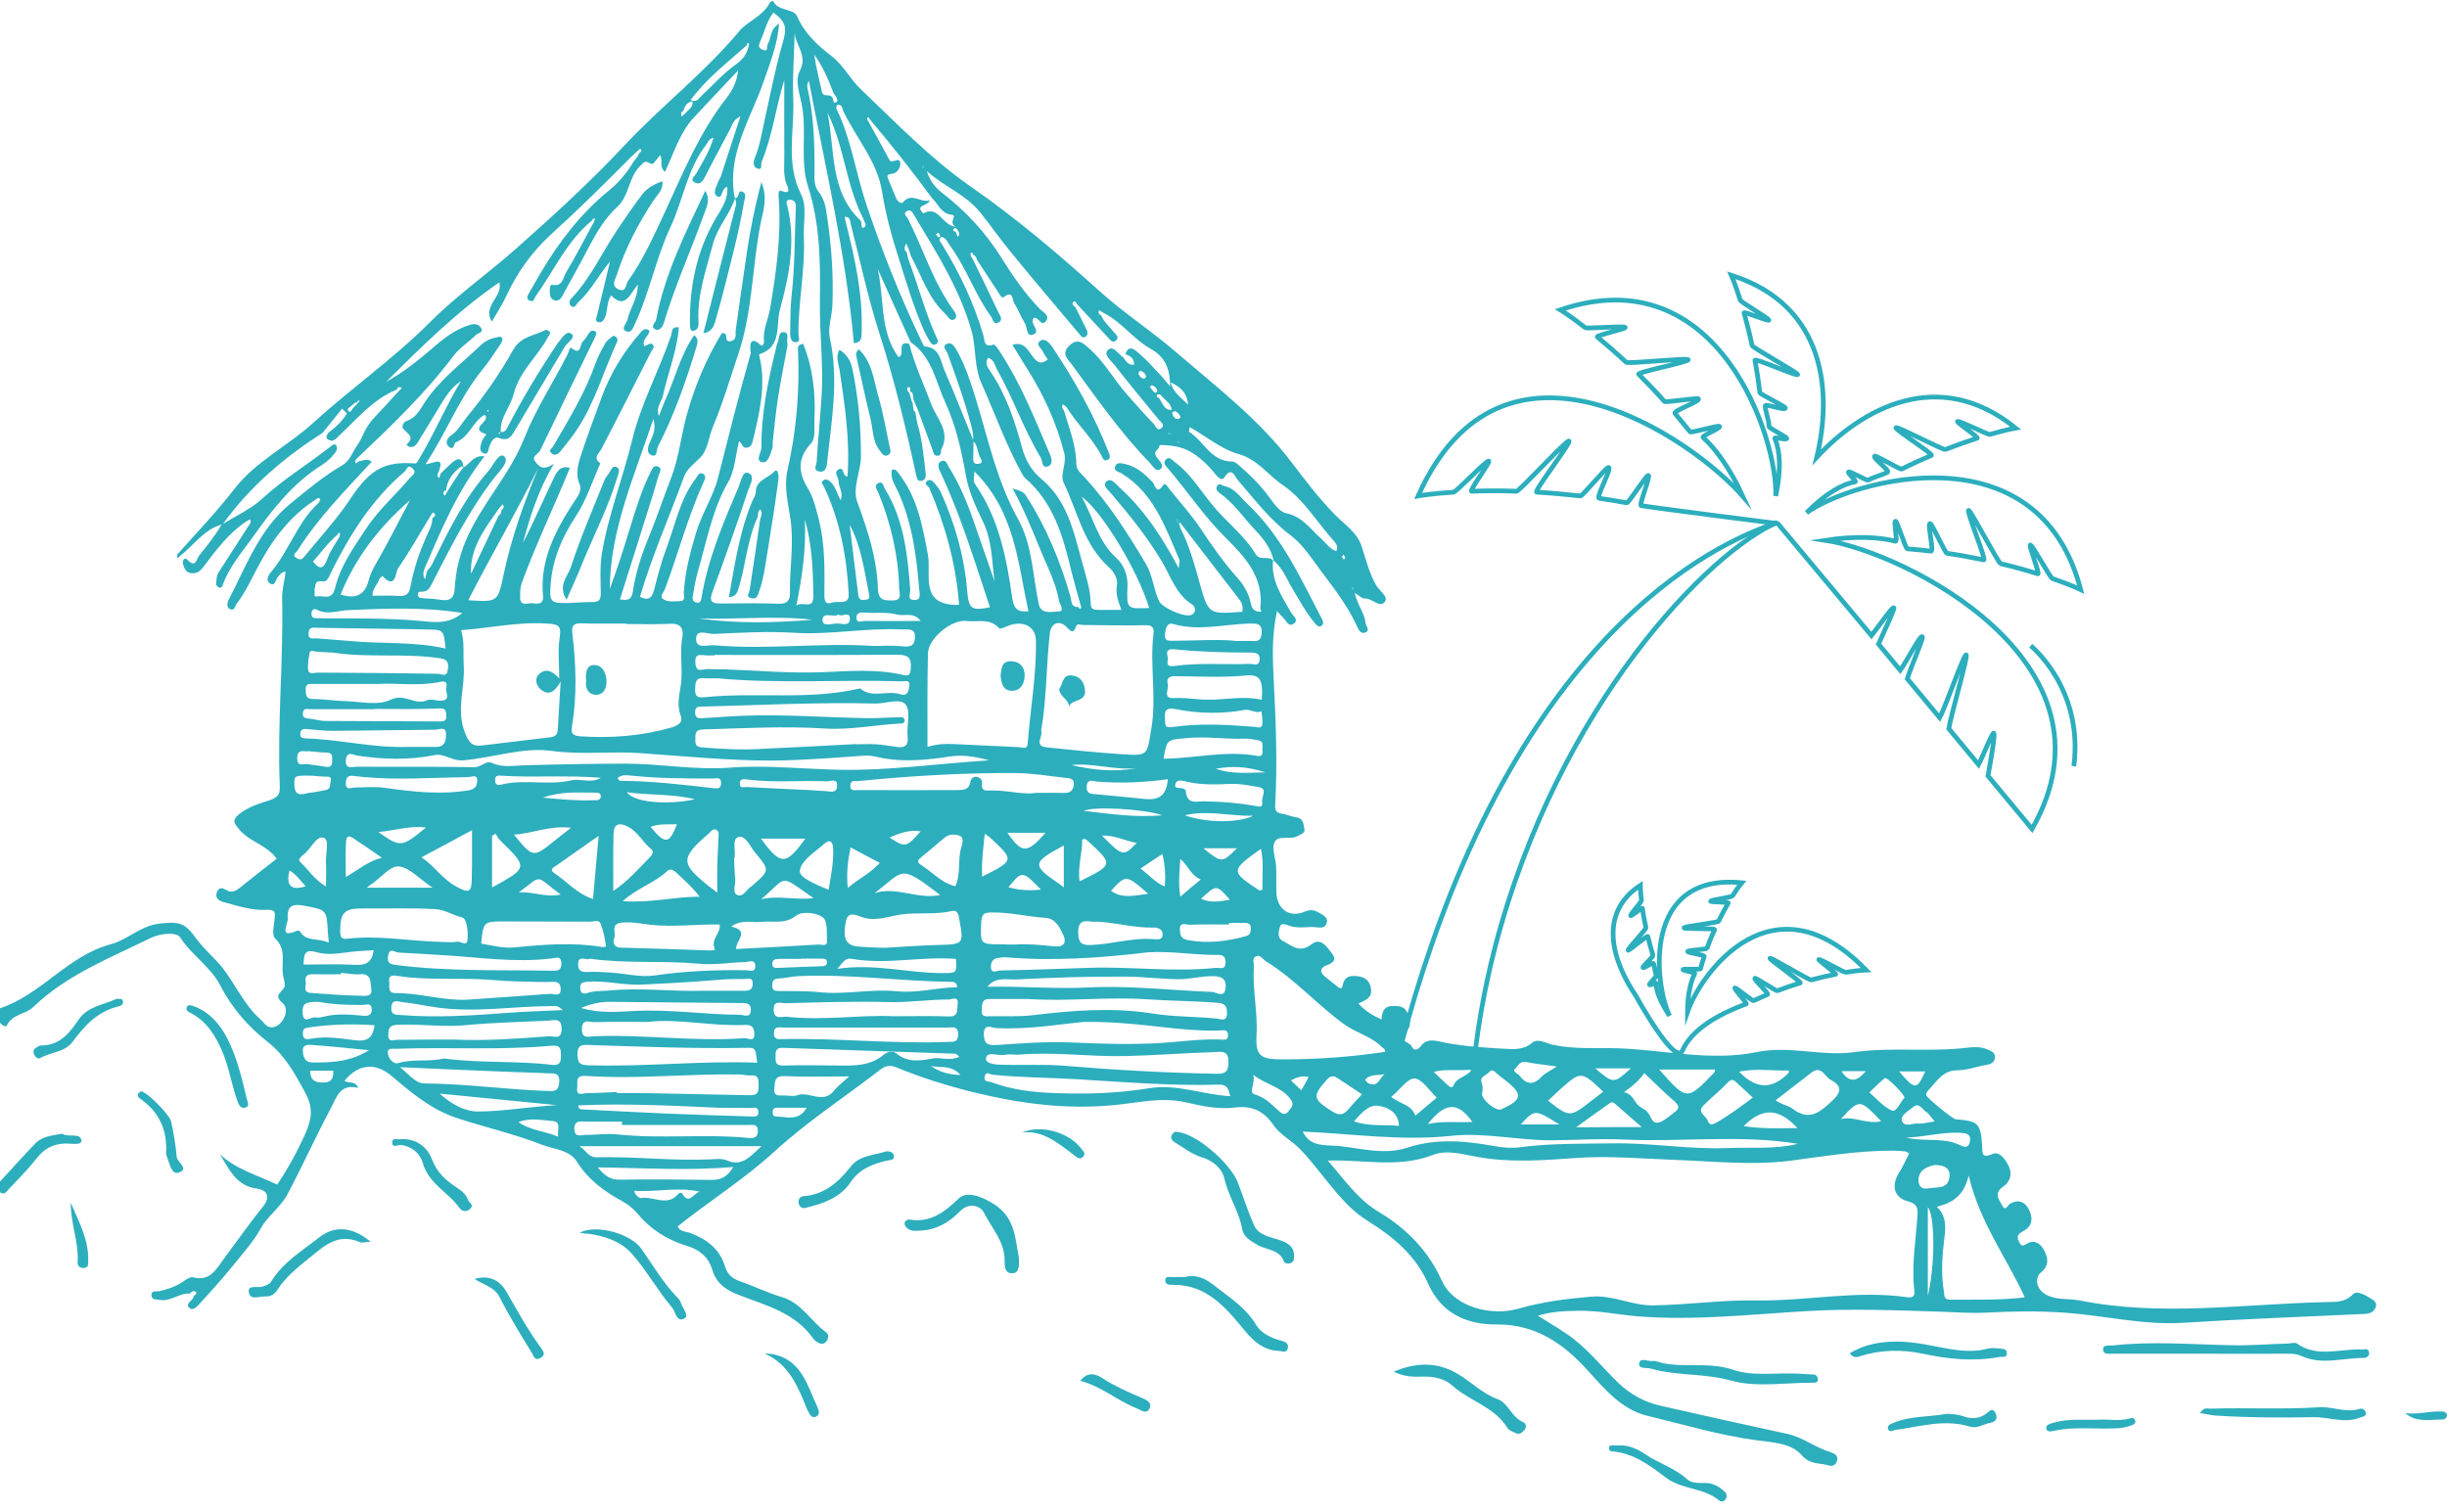 <?xml version="1.0" encoding="UTF-8"?> <!-- Generator: Adobe Illustrator 27.3.1, SVG Export Plug-In . SVG Version: 6.00 Build 0) --> <svg xmlns="http://www.w3.org/2000/svg" xmlns:xlink="http://www.w3.org/1999/xlink" version="1.1" id="Layer_1" x="0px" y="0px" viewBox="0 0 1037.4 641" style="enable-background:new 0 0 1037.4 641;" xml:space="preserve"> <style type="text/css"> .st0{fill:none;stroke:#2CAEBD;stroke-width:2;stroke-miterlimit:10;} .st1{fill:#2CAEBD;} </style> <path class="st0" d="M715.4,429.1c0-7.3,1.4-13,3.1-16.3c0.2-0.5-5.1-1.2-5-1.7c0.1-0.4,7.3,0.1,7.4-0.3c0.5-1.8,1-3.5,1.6-5.2 c0.3-0.8-7.2-1.5-7-2.2c0.1-0.4,8-0.9,8.2-1.3c1-2.9,2.1-5.5,3.2-7.9c0.3-0.7-13.3-0.2-13-0.8c0.3-0.6,14.4-2.2,14.7-2.8 c1.4-2.9,2.8-5.5,4.1-7.7c0.3-0.5-7.8-0.3-7.5-0.8c0.3-0.5,9-1.7,9.3-2.2c2.3-3.7,3.9-5.6,3.9-5.6c-42.4-4.2-37,43.1-30.6,56.4 c-4-6-5.7-10.6-5.7-13.8c0-0.5-2.6,1.1-2.8,0.6c-0.2-0.4,3-3.4,2.9-3.8c-0.6-1.7-0.6-3.5-1.2-5.1c-0.3-0.8-4.3,2.3-4.5,1.6 c-0.1-0.4,4.5-4.7,4.3-5.1c-0.9-2.8-1.6-5.5-2.2-8c-0.2-0.7-8.3,6.4-8.4,5.8c-0.1-0.6,7.7-8.9,7.6-9.5c-0.7-3.1-1.2-5.9-1.5-8.2 c-0.1-0.6-5,3.6-5,3c-0.1-0.6,4.6-5.8,4.6-6.3c-0.5-4.1-0.5-6.5-0.5-6.5c-18.4,12.1-11.5,32.6-1.9,46.8c0,0,16.7,30.4,19.8,23.2 c5.2-11.9,23.3-18.3,27-19.7c0.6-0.2-5.4-6.6-4.8-6.8c0.5-0.2,7.4,5.6,7.9,5.4c2-0.9,4-1.8,5.9-2.6c0.9-0.4-6.2-6.6-5.3-6.9 c0.5-0.2,9,5.5,9.5,5.3c3.4-1.3,6.6-2.4,9.7-3.3c0.8-0.3-13.6-10.3-12.8-10.5c0.7-0.2,16.7,9.4,17.4,9.2c3.9-1,7.4-1.8,10.4-2.4 c0.7-0.1-7.8-6.2-7.1-6.3c0.8-0.1,10.7,5.6,11.4,5.5c5.4-0.9,8.6-1,8.6-1C751.7,370.7,721.3,412.1,715.4,429.1z"></path> <g> <path class="st1" d="M412.9,110.9c3.5,7.2,7,14.4,10.4,21.6c0.6,1.2,2.1,3.1,0.1,4.2c-2.3,1.3-2.4-1.3-3.2-2.4 c-6.9-9.4-10.5-20.8-17.5-30.2c-1-1.4-1.6-3.3-3.6-3.7c-1.6,1.2-0.4,2.1,0.2,3.1c7.5,12.2,13.6,24.9,17.6,38.7 c0.5,1.7,0.1,5.5,4.3,3.9c0.5-0.2,1.9,1.8,2.6,2.9c8.9,13.5,14.8,28.4,21.1,43.1c0.8,1.8,1.7,4.5-0.3,5.5c-3.1,1.4-2.5-2.2-3.4-3.6 c-7.2-11.9-11.6-25.1-18.4-37.1c-1-1.8-1.2-4.3-3.9-5.2c-1.6,2.4,0,4.3,1.1,6c6.7,9.9,10.3,21.1,13.4,32.5c1.4,5,3.9,9.4,8.2,13 c10.7,8.9,13.6,22,17,34.6c1.6,5.9,3.7,11.9,3.8,18.2c0,2.3,1.3,2.6,3.1,2.6c3.2,0,6.4,0,9.9,0c-1.3-3.6-2.5-6.6-1.9-10.3 c0.5-2.7-1.1-5.7-3.2-7.6c-10.9-9.7-13.5-23.8-19.4-36.1c-1.6-3.4,1.4-7.9,0.3-12.4c-3.3-13-8.8-24.9-15.9-36.1 c-2-3.2-4-6.4-6.1-9.9c5-1.5,6.5,2.3,8.4,4.7c1.9,2.5,3.5,4.1,6.6,1.5c-0.6-1-1.5-1.9-1.9-3c-0.6-1.7-3.7-3.4-1.1-5 c1.8-1.1,3.8,1.1,4.9,2.7c9.5,14.2,17.8,29,24,44.9c0.5,1.3,0.8,2.4-0.6,3c-1.6,0.8-1.9-0.7-2.5-1.7c-3.9-7.6-10.4-13.4-14.8-20.6 c-0.5-0.4-1-0.9-1.6-1.3c-0.5,1-0.4,1.8,0.4,2.5c2.2,7.5,5.2,14.8,5.3,22.8c0,2.7,2.2,4.2,3.8,6c10.1,11.1,18.1,23.6,25.7,36.4 c2.9,4.9,3.2,10.7,5.6,15.8c1.3,2.8,10.9,7.1,13.7,5.8c2.5-1.2,1.4-3.7,0.3-4.4c-7-4.4-9.1-12.1-13-18.5 c-6.2-10.3-13.6-19.5-21.3-28.5c-1.2-1.4-3.7-3.4-2.2-5c2-2,3.9,0.7,5.4,2.1c10.6,9.5,18.3,21.2,25.4,34.5c0.2-1.9,0.6-3,0.2-3.8 c-5.9-13.6-10.7-27.9-24.3-36.3c-1.2-0.8-3.7-1-2.8-3.2c0.7-1.8,3-1.1,4.4-0.8c4.7,1.1,8.1,4.2,11.4,7.6c1.1,1.1,1.6,5.8,4.6,1.2 c0.8-1.1,1.9,0.8,2.5,1.7c4.5,5.6,9.4,11,13.4,17c4.9,7.4,10,14.6,15.9,21.2c2.5,2.8,4.4,6.3,5.2,10c0.4,2,1,3.4,3.1,3.8 c0.5,0,1,0.1,1.5,0.1c-0.2-0.4-0.3-0.9-0.5-1.3c1.6-13.2-6.4-21.9-14.7-30.1c-9.1-9-16.1-19.6-24.3-29.2c-1-1.2-2.6-2.5-0.9-4.1 c1.5-1.3,2.6,0.5,3.6,1.2c6.6,4.8,10.8,11.9,15.9,18.1c5.8,7.2,13.5,12.8,18.3,20.8c2,3.4,5.9,0.4,7.7,3.1l-0.2-0.2 c-0.9,8.4,3.7,15,7.5,21.8c0.8,1.5,3.7,3.3,1.2,5c-2.2,1.5-3.2-1.5-4.6-2.8c-0.7-0.6-1.3-1.4-2.4-2.6c-2.3,10.3-1.9,19.9-1.4,29.5 c0.9,17.6,1.6,35.1,0.6,52.7c-0.1,2.3,0.4,3.3,2.7,3.7c2.2,0.3,4.2,1.3,6.4,1.6c3.1,0.5,2.9,3.2,3.3,5c0.4,1.6-1.6,2.2-3.1,3 c-3.2,1.7-8.1-0.8-9.6,2.6c-1.2,2.7,0.5,6.7,0.7,10.1c0.2,3.6,0,7.3,0.1,10.9c0.2,7.3,5.5,11.2,12.2,8.3c2.8-1.2,4.6-0.3,6.6,0.9 c1.5,0.9,3.3,1.9,2.5,4.2c-0.7,1.9-2.4,1.8-4.1,1.6c-3.8-0.5-7.7,0.7-11.5-0.6c-1.4-0.5-3.7-1.6-4.2,0.4c-0.5,1.9-1.3,4.7,1.3,6 c3.8,2,7.1,5.3,12.1,1.4c4-3.1,6.6,1.2,8.7,3.9c2.1,2.7,0.4,4.1-2.5,5.1c-2.2,0.8-3,2.6-0.7,4.5c1.9,1.5,3.7,3.1,5.6,4.5 c0.7,0.5,1.8,1.4,2.1-0.5c0.8-4.5,4.1-4.4,7.4-3.8c2.6,0.5,4.2,2.3,4.6,5c0.7,3.9-2.3,5-5.3,6.4c2.7,3.1,5.9,5,9.8,6.8 c0.2-3,0.9-5.6,4.3-5.7c2.4-0.1,5.1-0.2,6.4,2.4c1.4,2.7,2.3,5.9-0.3,8.4c-4.1,3.9,1.4,4.3,2.3,6.2c0.8,1.7,2.3,2.2,4-0.1 c2.6-3.6,6.8-2.1,10.1-1.4c8.4,1.6,16.8,2.1,25.3,2.6c3.9,0.2,8.1,0.6,11.8-2.6c2.4-2,5.9,0.3,8.7,0.9c9.2,2,18.5,1.2,27.8,1.5 c19.6,0.7,39.3,5.6,58.7,1.6c14.1-2.9,27.6,2,41.4,0c15.9-2.2,32.1,0.1,48.1-1.9c2.7-0.3,5.6-0.4,8.3,0.8c1.8,0.8,3.5,1.4,3.1,3.7 c-0.3,1.8-1.6,2.5-3.4,2.8c-4.2,0.7-8.3,2.3-12.4,2.3c-6.4,0-8.9,4.9-12.4,8.5c-0.5,0.5-1,1.3-0.9,2c0,1.1,11.3,10.2,12.5,10.3 c9.5,0.7,10.6,1.7,11.2,11.1c0.2,2.8-0.5,5.8,4.4,3.6c2.7-1.2,5.1,1.8,6.5,4.4c1.6,2.8,1.7,5.8-0.7,8.4c-0.7,0.7-1.6,1.2-2.3,1.9 c-2.7,2.5-0.5,5,0.6,7.1c1.4,2.8,2.3-0.1,3.4-0.7c3.2-1.9,6-1,7.7,2c1.9,3.4,2.1,7.2-1.8,9.4c-2.4,1.3-3.5,2.3-2.1,4.8 c0.8,1.4,1.1,2.1,3,0.9c3.2-2.1,6-0.4,7.5,2.5c1.7,3.1,2.4,6.5-1,9.3c-3.4,2.8-2,7.6,2,9.7c4.6,2.4,9.5,1.5,14.1,2.4 c35,7,70.1,1.4,105.1,0.7c3.5-0.1,7.5,0.2,10.8-3.3c1.7-1.8,5.6,0.5,8.1,2.1c1.1,0.6,2.3,1.9,1.5,3.6c-1.3,2.7-3.7,2.6-6.2,2.7 c-25.2,1.2-50.4,2.1-75.6,3.7c-16.9,1-33.2-3.1-49.9-4.3c-11.3-0.8-22.6-0.6-33.9,0c-6.1,0.3-12-0.2-18.1-0.4 c-19-0.6-37.9-1.4-57-0.3c-24.1,1.4-48.4,4.2-72.5,2.2c-8.3-0.7-16.6-2.5-25.1-2.3c-5.4,0.1-10.8,0.2-16.8,2.1 c4.4,2.8,8.4,5.1,12.2,7.7c8.4,5.7,14.7,13.8,21.9,20.8c5,4.8,10.9,8,17.6,9.6c18,4.1,36,8.1,54,12c6.8,1.5,12.2,6,18.8,7.9 c1.3,0.4,2.7,1.4,2.4,3.1c-0.3,1.8-1.7,3-3.5,2.4c-3.9-1.2-8-0.2-11.7-4.5c-4.3-5-12.3-5.3-19-6.2c-15.8-2.1-31-6.7-46.4-10.4 c-10.5-2.5-17.8-11-25-19c-10.4-11.5-22.2-19.9-39-19.7c-12.5,0.1-23.3-4.8-28.8-17.2c-5.3-12-14.7-19.9-25.5-26.6 c-9.5-5.9-15.7-15.1-22.6-23.4c-2.7-3.3-5.3-6.5-8.6-9.3c-3.2-2.6-6.7-4.8-9.2-8.4c-3.8-5.6-9-8-16-7.1c-7.1,0.9-14-0.6-20.9-2.2 c-10.3-2.4-20.5,0.3-30.7,1.2c-19.9,1.9-39.2-0.6-58.6-5.3c-11.5-2.8-22.7-6.3-33.6-10.8c-3.9-1.6-6.2,0.7-8.5,2.5 c-14.4,11-29.6,21-43,33.3c-12.8,11.7-27.5,20.9-41,31.7c1.1,2.5,3.7,2.1,5.6,2.9c6.9,2.7,12.3,6.8,14.5,14.2c1,3.1,2.9,5,6.1,6.1 c6.1,2.1,11.9,5,18,6.8c8.4,2.5,12.2,10.2,18.7,14.9c1.1,0.7,1.2,2.6,0.1,3.9c-1.1,1.3-2.4,1.2-3.8,0.3c-0.7-0.5-1.4-0.9-1.8-1.6 c-7.7-11-20.2-14-31.7-18.5c-5.5-2.1-9.4-5-11.1-10.8c-1.6-5.3-5.6-8.4-10.6-9.9c-8.6-2.6-15.6-7.1-21.3-14 c-1.8-2.1-4.2-3.9-6.6-5.2c-7.5-4.1-14.1-9-18.8-16.5c-3.2-5.1-9.6-5.2-14.8-7.2c-11.8-4.6-24.1-7.4-36-11.3 c-10.8-3.5-19.3-10.7-27.7-17.8c-6.8-5.8-14-5.4-20.1,2c1.7,1.2,4.7-0.2,5.8,3c-7.6-1.9-9,3.7-11.6,8.7c-6.4,12-12,24.5-18.4,36.5 c-3.1,5.7-8.2,8.9-11.2,14.3c-3.3,5.9-8,11.1-12.3,16.4c-4.3,5.3-8.9,10.4-13.6,15.5c-1.1,1.2-2.9,3.4-4.5,1.8c-1.9-2,1.9-3,1.9-5 c0.7-0.4,1.6-1.1,0.9-1.7c-0.8-0.7-1.8-0.3-2.4,0.7c-4.6-0.4-8.2,3.5-12.8,2.7c-1.6-0.3-3.6,0.1-3.6-2.1c0-2,2-1.4,3.3-1.6 c3.5-0.8,6.9-1.9,10-4c1.3-0.9,3.1-2.2,4.3-1.9c7.3,1.9,9.9-3.5,13.2-8c5.5-7.4,10.9-15,16.7-22.3c3.4-4.3,0.8-6.9-2.7-7.3 c-8.9-1.1-11.8-8.2-15.8-14.6c6.8,6.4,15.7,8.8,24.3,12.9c4.5-6.6,8.6-14.1,12.1-22c2.6-6,3.3-10.6-0.3-17.2 c-4.4-8-8.4-15.5-15.8-21.3c-8.3-6.5-15.2-14.4-20.1-23.9c-4.1-8-12.1-12.8-17-20.4c-1.6-2.5-8.7-1.7-12.7,0.3 c-17.2,8.5-35.4,15.5-49.6,29.2c-3.3,3.2-8.8,2.9-11.2,7.8c-0.6,1.3-3.2-1.1-4.1-2.5c-1-1.6-1-4,1-4.7 c17.6-5.7,28.8-22.3,47.1-27.2c7.2-1.9,12.8-8,20.9-8.8c8.5-0.9,10.6-0.3,15.5,6.5c3.2,4.4,7.5,7.9,10.9,12.1 c5.7,7.3,9.3,16,16.4,22.2c1.5,1.3,2.5,3.7,5.4,3.1c3.9-0.7,7-7.3,4-10c-3.2-2.8-2.2-3.7,0.1-6.2c1.4-1.5,0-4.3-0.2-6.4 c-0.6-5.1,1.6-10.5-3.3-15c-1.4-1.3-0.5-5.5-0.2-8.2c0.4-3,0.2-4.1-3.5-3.9c-6.2,0.3-12.2-1.7-18.1-3.3c-2.2-0.6-3.8-1.9-2.8-4.3 c1-2.4,2.5-1.6,4.3-0.6c1.6,0.9,3.4,0.4,5-0.9c5.3-4.3,10.7-8.4,16-12.6c-4.3-5.9-11.4-7.1-15.7-12.2c-2.7-3.1-3.6-4.3,1-7.6 c3.8-2.6,8-3.8,11.8-5c4.1-1.4,4.3-3.1,4.2-6.3c-1.1-26.4,1.6-52.8,1-79.2c-0.1-3.7,1-7.5,1.5-11.4c-1.9,0.1-2.6,1.4-3.4,2.4 c-0.9,1.1-1,3.8-3.1,2.7c-2-1.1-1.1-3.3,0.1-4.7c7.9-9.2,11.3-21.4,20.5-29.7c0.2-0.5,0.7-1.3,0.5-1.5c-0.7-0.8-1.4-0.2-2,0.3 c-11.2,7.2-18.7,17.6-24.7,29.1c-2.7,5.1-5.1,10.4-8.7,15c-0.8,1.1-0.8,3.1-2.7,2.3c-1.6-0.6-1.3-2.7-0.8-3.7 c7.6-14.6,13.2-30.4,26.5-41.2c7-5.7,14-11.6,21.8-16.1c3.4-2,4.4-5.9,6.4-8.6c2.8-3.9,2.6-7,8-12.5c3.2-3.4,6.3-6.8,9.4-10.2 c0.5-0.5,1-1,1.5-1.5c-1-0.6-1.8-0.5-2.2,0.7c-10.1,4.1-16.8,12.4-24.4,19.5c-1.3,1.2-2.4,2.9-4.5,1.8c-1.5-0.8-0.8-1.9-0.1-3 c3.1-2.3,5.9-4.9,7.9-8.2c-0.7-0.7-1.4-1.3-2.1-2c-2.7,3.4-5.5,6.8-8.2,10.2c-16.2,10.4-30.8,22.7-42.3,38.7 c5.5-3.5,11.8-6.3,16.5-10.6c9.1-8.4,19.5-14.7,29.2-22.3c0.8-0.6,1.6-1.5,2.4-0.3c0.3,0.5,0.3,1.7,0,2.2c-1.7,2.6-3.9,4.6-6.5,6.2 c-12,7.6-20.6,18.6-28.6,29.9c-4.7,6.6-10.3,12.9-13.1,20.8c-0.3,0.9-0.9,1.4-1.8,0.9c-0.4-0.2-1-0.9-1-1.3 c0.2-1.8,0.1-3.5,1.2-5.2c4.5-6.9,8.9-13.9,13.4-20.8c0-0.5,0-1-0.1-1.5c-0.4,0.2-0.8,0.4-1.2,0.6c-7.8,5-13.2,12.3-18.6,19.5 c-1.5,2-3,3.1-5.5,2.7c-1.9-0.3-2.6-1.9-3.1-3.4c-0.6-1.5,0.4-3.7,1.7-2.3c3.6,3.8,3.8-0.1,5-1.7c3.4-4.2,6.8-8.5,9.6-13.2 c-7.8,2.2-11.9,9-17.8,13.4c-0.3-0.2-0.7-0.5-1-0.7c8.1-9.2,16.6-18,24.1-27.7c9.2-11.9,22.8-18.3,33.6-28.2 c16.1-14.7,34-27.1,49.4-42.6c11.2-11.2,24.3-20.4,36.3-31c15.9-14.1,31.5-28.3,46-43.8c15.7-16.8,34.1-30.9,48.9-48.7 c3.5-4.2,10-6.2,12.8-11.9c0.2-0.4,0.9-0.6,1.4-0.9c2,4.6,8.8,3.2,10.2,6.6c3.2,7.3,8.8,12.4,14.4,16.7c5.4,4.1,8,9.9,12.6,14.2 c15,14.3,29.4,29.3,46.6,41.3c19.3,13.4,37.2,28.6,54.7,44.4c10.3,9.3,22.1,16.9,32.6,26c17.2,14.8,35.3,28.6,49.1,47 c5.7,7.5,11.5,15.1,18.1,21.8c4.1,4.2,9.3,7.4,11.2,13.2c1.9,5.7,3.2,11.5,6.3,16.8c1.3,2.3,5.4,4.7,3.5,7 c-2.2,2.6-5.4-1.8-8.5-1.5c-1,0.1-2.2-1.2-4.2-2.4c1.2,5.2,4.2,8.5,4.6,12.7c0.1,1.4,2.2,3.1-0.1,4.1c-1.8,0.8-2.9-1.2-3.5-2.6 c-4.8-10.6-12.4-19.3-19-28.6c-2.7-3.8-5.7-7.4-9.4-10.2c-8.6-6.5-15.1-15.1-22.1-23.2c-1.3-1.5-2.6-6.1-5.8-1.1 c-1,1.5-2.6,0-3.8-1.5c-1.9-2.4-4-4.6-6.3-6.5c-5.2-4.3-9.1-5.5-16.3-5.8c-1.6-0.1-1.1,1.2-1.7,1.7c-1.8,1.4-1.3,2.6-0.1,4 c1.1,1.4,3,3.3,1,4.6c-1.8,1.2-3.1-1.4-4.2-2.6c-12.6-12.9-22.8-27.7-33.4-42.1c-1.4-1.9-4.4-4.2-1-7.6c3.8-3.8,6.3-0.9,8.7,1.2 c6.4,5.6,10.4,13.3,16.1,19.6c3.6,4.1,7.2,8.2,11,12.1c0.9,0.9,1.6,3.7,3.6,1.7c1.3-1.3-0.6-2.4-1.4-3.4 c-6.2-7.7-12.6-15.2-18.7-23.1c-1.4-1.9-5-4.4-2.7-6.5c2.1-1.9,4.2,1.7,6.2,3.1c1.3,1.3,1.9,3.5,4.8,3.3c0-2.7-1.5-3.8-3.7-4.5 c1.4-4.2,3.9-2,5.5-0.6c3.1,2.6,5.8,5.6,8.5,8.5c1.5,1.5,2.8,3.2,5,5.8c-0.1-8-2.4-12.7-8.3-16c-7.3-4.1-12.4-11.5-20.1-15.3 c-0.6-0.4-1.1-0.7-1.7-1.1c-0.5,1-0.2,1.8,0.8,2.2c1.2,2.8,3.5,4.8,5.4,7.1c0.8,1,2.4,2.1,1,3.5c-1.4,1.4-2.5-0.1-3.4-1.1 c-4.3-4.7-8.7-9.3-13-14c-0.6-0.5-0.8-2.1-1.8-1.1c-0.7,0.7,0,1.6,0.9,2.1c1.6,3.2,3.2,6.4,4.8,9.7c0.5,1,0.5,2.1-0.4,2.8 c-1.1,0.9-1.9,0-2.5-0.8c-9.9-11.7-19.8-23.4-29.5-35.3c-4.5-5.4-8.4-11.2-12.9-16.7c-6.3-7.7-15.5-10.9-22.5-17.4 c1.2,3.8,3.1,6.6,6.4,9.2c10,7.7,18.6,16.9,25.3,27.7c4.8,7.7,9.9,15.1,16.3,21.7c1.3,1.3,4.1,2.6,2.7,4.8 c-2.1,3.2-3.3-1.8-5.4-1.1c-0.1,0.3-0.3,0.6-0.4,1c-0.5,2.1,3.5,4.9,0.1,6.1c-2.8,1-2.4-3.1-3.4-4.8c-1.7-2.7-2.8-5.8-4.5-8.5 c-0.9-1.4-0.4-5.8-4.5-2.6c-0.9,0.7-2-1.6-2.7-2.7c-2.9-4.3-5.7-8.7-8.6-13.1c-0.3-0.9-0.5-1.8-1.6-2.1c-0.1-0.6-0.4-1.1-1.1-0.8 c-0.2,0.1,0.1,0.9,0.1,1.4C412.1,109.3,412.5,110.1,412.9,110.9z M270.3,64c-0.4,0.4-0.8,0.8-1.3,1.2c-0.5,0.5-1,0.9-1.5,1.4 c-11.1,11.2-22.2,22.2-33.9,32.8c-8.1,7.4-14.4,16.2-19,26.2c-1.7,3.6-3.9,7-6.1,10.8c-4.1-6.9,4.8-10.4,3.2-16.7 c-18,12.4-33,27.3-48,42.2c7-3.8,13.1-8.7,19.1-13.8c4.9-4.3,10.1-8.5,16.6-10.4c2.2-0.6,3.8-0.1,4.6,1.5c1,1.9-1.4,2-2.2,2.8 c-3.2,3.1-7.1,5.6-9.7,9.1c-12.1,16.1-26.7,29.9-41.2,43.7c-0.1,0.5-0.5,1.3-0.3,1.4c0.6,0.5,1,0,1.2-0.5c4.1-1,4.2-1,5.8,0.1 c-11.1,12-22.7,23.7-31.5,37.7c-0.5,0.7-2.7,2-0.1,3.3c1.6,0.8,2.2,0.3,3.2-1c6.5-8,13.5-15.5,19.2-24.1 c8.5-12.8,14.6-16.1,27.3-15.2c1,0.1,1.3-0.7,1.7-1.4c0.9-1.6,1.8-3.1,2.7-4.7c5.3-9.5,9.7-19.5,15.3-28.8 c-5.4,3.6-7.9,9.1-11.1,14.2c-2.4,3.9-4.8,7.9-7.2,11.8c-0.8,1.3-1.9,2.2-3.5,1.9c-0.5-0.1-0.9-0.7-1.3-1c3.7-3.1,0.7-4.5-1.3-6.6 c-0.7-0.7-0.4-2.8,1.4-3.4c4-1.3,5.8-5,7.8-8.1c6.4-9.6,15.6-16.3,23.7-24.1c1.7-1.6,3.9-2.7,6.4-3.2c1-0.2,2-0.7,2.6,0.3 c0.3,0.5-0.1,1.6-0.5,2.2c-2.6,3.8-5.1,7.8-8,11.3c-9.8,12-15.1,26.5-24,39.9c3,0.1,8.3-4,5.6,3.1c-0.4,1-1.2,1.9,0.2,2.8 c0.2-0.7,0.5-1.3,0.7-2c1.6-1.5,3.1-3.1,4.7-4.5c2.9-2.5,4.6-1.8,4.9,2.1c-0.7-1.1-1.3-0.2-1.9,0.2c-3,2.4-5,5.4-5.5,9.4 c-0.9,0.1-1.2,0.8-1.1,1.6c0,0.2,0.4,0.5,0.6,0.7c0.4-0.6,0.7-1.2,1.1-1.9c1.9-2.9,3.8-5.8,5.7-8.8c0.4-0.4,0.7-0.9,1.1-1.3 c2.8-1.4,4.2-5.4,8.9-4.7c-11.6,14.8-18.4,31.3-25.5,47.8c-0.4,1.3-0.8,2.6,0.3,4.4c0.3-1.4,0.6-2.5,0.8-3.5 c0.7-0.9,1.6-1.8,2.1-2.8c6.8-13.9,13.6-27.9,23.9-39.6c2.1-2.4,4.6-8.2,6.7-6.3c2.5,2.1-1.9,6.2-4,8.9 c-10.8,13.9-18.6,29.5-26.6,45.1c-1,2-2,3.5-4.4,3.4c-0.9-0.1-1.6,0.1-1.6,1.2c0,1,0.8,1.4,1.5,1.5c2.6,0.3,5.3,0.2,7.8,0.7 c4.1,0.7,6.2-0.3,6.4-5.1c0.4-6.8,1.9-13.3,4.6-19.8c6.6-15.6,18.7-27.9,25-43.9c4.8-12.1,12.2-23.4,18.2-35.2 c0.5-1,0.9-3.4,1.7-2.7c4.3,3.4,3.4-1.7,4.8-2.8c1-0.9,1.7-2.2,2.5-3.4c0.6-1,1.5-1.5,2.5-1c1.2,0.6,0.6,1.5,0.2,2.5 c-7.8,16-15.6,32.1-23.3,48.1c-0.7,1.6-3.9,2.3-2.1,4.7c1.5,2,3.3,4.2,7.9,0.9c-6.8,11.8-10.2,22.7-13.1,33.7 c4.5-8.8,8.4-17.8,12.6-26.6c1.4-2.9,2.7-6.6,7.3-5.3c-6.7,16.5-14.4,32.3-20.4,48.8c-0.7,2-0.7,3.9-0.7,5.9 c-0.1,4.3,3.2,2.5,5.2,2.7c2.1,0.2,4.8,0.7,4.5-3c-1.4-14.9,5-27.3,12.7-39.3c1.6-2.5,4.1-5.2,2.8-8.2c-2-4.8-0.4-9.1,1-13.5 c2.7-8,5.6-15.9,8.5-23.7c3.7-9.9,9.1-18.8,16.1-26.8c1.1-1.3,2.2-2.5,4-1.1c-0.1,2.4-3.3,3.7-2.2,6.5c1.3,0.1,2.5-1.9,3.7-0.5 c0.9,1.1-0.4,2.2-0.9,3.2c-7,13.7-13.9,27.5-21,41.1c-1.1,2-3.6,3.5-0.5,5.9c0.2,0.1-0.5,1.4-0.8,2.1c-2.9,7-5.4,14.2-9.6,20.6 c-5.8,8.8-9.9,18.4-10.6,29.1c-0.5,6.8,0.1,7.6,6.7,7.5c3.6,0,7.3-0.5,10.9-0.4c3,0.1,3.7-1,3.7-3.9c-0.1-5.4-0.4-11,0.4-16.3 c2.7-16.7,9-32.4,13-48.9c3.7-15.1,11.4-29.3,16.5-44.2c0.4-1.3-0.2-3.6,3.2-3.2c-0.8,10.2-4.8,19.7-6.9,29.6 c-0.8,2.3-2.8,4.4-1.6,8.1c1.1-2.9,1.9-4.8,2.7-6.8c4.2-9.1,6.4-19.1,12.3-27.6c2,1.7,1.4,3.2,1,4.8c-4.4,14.6-9.4,28.9-16.4,42.5 c-0.7,1.4-0.2,4.7-2.7,3.6c-2.5-1-1.4-4-0.5-5.9c1.2-2.7,2.5-5.1,1.3-9.5c-8.1,24.4-18.3,47-18.5,72.1c3.1-8.2,5.7-16.5,8.3-24.9 c2.6-8.4,5.1-16.9,9.1-24.8c0.6-1.1,1.2-2.9,3-2.2c1.9,0.8,0.9,2.2,0.4,3.5c-0.8,2.5-1.4,5-2.2,7.5c-4.7,15.1-9.5,30.1-14.3,45.4 c2.9,0.3,4.9,0.6,5.5-3.4c1.1-7.5,3.4-14.8,6.3-21.9c3.6-8.7,6.6-17.7,10-26.5c3.2-8.3,4.1-17.5,6.5-26.3 c3.4-12.4,8.4-24.1,14.9-34.8c3.4-0.5,0.5,3.9,3.6,3.4c3-0.5,2.1-2.9,2.3-4.7c1.6-11.1,3.1-22.3,4.8-33.4 c1.4-9.3,3.2-18.6,6.1-29.4c2.7,6.9,0.8,12-0.2,16.8c-3.8,18.6-3.4,37.8-9.6,56.1c-3.5,10.4-6.6,21-10.9,31.2 c-1.7,4.2-2,9.3-5.1,12.6c-2.5,2.6-5.7,4.7-7,8.2c-6.2,17-13.6,33.6-18.7,51c3.7,1.8,5.1,0.4,6-3c1.6-6.2,3.2-12.4,5.5-18.4 c3.6-9.7,5.6-20.2,12.1-28.7c0.8-1,1.4-3,3.1-2.1c1.7,0.8,0.7,2.6,0.2,3.7c-6.6,14.6-10.7,30.2-16.3,45.2c-0.5,1.3-2.4,3-0.8,4.2 c2,1.5,4.7,0.9,7.1,0.9c2.7,0,1.6-2.4,1.7-3.7c0.5-8.7,2.7-17,5.2-25.3c2.4-8.1,7.3-15.4,9.3-23.3c4.5-17.7,8.9-35.4,13.9-52.9 c0-0.2-1.7-8.9,4.4-3.2c0.4,0.4,1.3-0.8,1.2-1.6c-0.6-5,1.8-9.4,2.6-14.2c2.6-15.5,4.8-31.1,3.6-46.9c-0.1-1.1-0.2-3.4,1-2.9 c5.1,2.1,2.5-2.3,2.3-2.9c-1.5-4.2-0.8-8.4-0.9-12.6c-0.1-10.5,0-21,0-31.5c-3.6,11.6-5,23.6-9.6,34.7c-0.5,1.1,0.6,3.6-1.7,2.9 c-1.9-0.5-2-2.6-1.2-4.6c2.2-5.2,3-10.8,4.2-16.2c2.4-10.6,4.4-21.3,7.4-31.7c2-6.9,2.1-9.3-3.7-13.7c-2.9,3.7-3.8,8.4-5.7,12.5 c-0.7,1.6-0.7,2.5,1.1,3.3c2.8,1.1,1.5-1.3,2.1-2.2c1.6-2.5,0.8-6.3,4.9-8.9c-0.7,9.2-3.9,16.8-6.5,24.4 c-5.6,16.2-15.9,31.2-12.3,49.6l0.2-0.1c-2.3,7-7.6,12.5-9.5,19.7c-2.8,10.7-6.6,21.1-6.1,32.4c0.1,1.8,0.2,3.9-2.2,4.3 c-1.1,0.2-1.4-1.2-1.4-2.3c-0.3-16.1,2.7-31.4,11-45.5c2.4-4,5.3-8,4.8-13.3c-2.8,0.8-1.7,5.1-4.1,4.1c-2.3-1-0.6-3.8,0.1-5.8 c0.3-0.9,0.9-1.8,1.3-2.7c2.7-8.2,5.3-16.4,8.3-25.5c-3.2,1.6-3.5,3.8-4.4,5.5c-3.7,6.9-7.3,13.8-10.9,20.7c-0.9,1.7-2.1,2.8-3.8,2 c-2.7-1.2-0.3-2.8,0.3-3.8c2.7-4.8,5.7-9.5,7.4-15.3c-2.2,0.5-2.4,2.1-3.2,3.1c-8,10.3-9.7,23.4-15.1,34.9c-6,12.8-8.7,27-14.6,40 c-1,2.1-1.7,5-4.1,4.1c-2.6-1.1,0.3-3.5,0.6-5.2c0.9-4.6,4.3-8.5,4.3-14.7c-3.5,4.5-5.5,10.6-11.3,4.7c-2.1,3-1.3,6.5-2.7,9.4 c-0.5,1.1-1.3,2.3-2.7,1.9c-1.7-0.5-0.9-1.6-0.6-2.9c1.8-7.2,3.5-14.4,5.5-22.8c-5.2,6.3-8.2,12.5-13.3,17.1c-1,0.9-1.5,2.9-3,1.9 c-1.9-1.3-0.4-3.1,0.6-4.1c7.6-8.2,12.2-18.4,18.3-27.6c3.6-5.4,7.2-10.7,11.1-15.8c2.1-2.7,5.2-4.4,8.5-5.5 c0.5,3.6-2.2,5.8-3.9,8.3c-6.4,9.8-11.8,20.1-15.4,31.3c-0.7,2.2-2.6,4.7,0.7,6.2c3.4,1.5,3-2.1,4-3.5c6.5-9,10.9-19.1,15.6-29.1 c7.7-16.6,14.6-33.7,26.1-48.4c2.4-3.1,4.5-6.7,5-11.8c-6.7,7.1-12.8,13.5-18.8,20c-6,6.5-8.4,15-12.2,23c-2.7-2.3-0.6-5.1-2.1-7.1 c-2.8,3.7-3,4-3.9,3.6c-2.7-1.3-2.4-1-4,0.5c-5.5,4.8-4.9,12.9-10.2,17.8c-5.4,5-9,11.2-12.4,17.7c-3.5,6.8-7.3,13.4-10.9,20.1 c-0.7,1.3-1.7,2.4-3.4,1.8c-1.2-0.4-1.9-1.5-1.9-2.9c0-1.4-0.2-3.9,1.1-3.6c4.5,0.8,4.4-3.1,5.7-5.1c4.2-7.1,8-14.4,11.9-21.6 c0.2-0.5,0.5-1.3,0.4-1.3c-0.6-0.4-1,0-1.1,0.6c-10.7,8.7-16.2,21.3-24,32.2c-0.7,0.9-0.7,2.5-2.2,2c-2-0.6-1.4-2.1-0.6-3.4 c1.8-3.1,3.6-6.2,5.4-9.3c7.6-12.7,16.6-24.4,28.1-33.8c4.5-3.6,8-7.8,10.9-12.7c0.6-0.7,1.2-1.5,1.7-2.2c0.2-0.5,0.5-1,0.7-1.4 c0.6-0.4,1.3-0.9,0.4-1.6C271.3,63,270.7,63.6,270.3,64z M151.6,171c0.3-0.3,0.6-0.7,0.9-1c-0.2-0.1-0.4-0.2-0.6-0.1 c-0.6,0.3-0.6,0.8-0.2,1.2c-0.9-1.1-1.4,0-2,0.4c-0.4,0.3-0.7,0.6-1.1,0.9c-0.6,0.5-1.8,1.1-0.8,2c0.6,0.6,1.2-0.2,1.5-0.9 c0.4-0.4,0.7-0.9,1.1-1.3C150.8,171.9,151.2,171.5,151.6,171z M491.4,168.8c0.3,0.5,0.6,1,0.9,1.5c1,1.7,1.7,3.7,4.5,3.5 c-0.4-2.5-2.1-3.6-3.4-4.9c-0.5-0.5-1-1.1-1.5-1.6c-0.5,0-1.2-0.2-1.3,0C490.1,168.1,490.6,168.5,491.4,168.8z M211.7,215.4 c-0.4,0.6-0.8,1.1-1.2,1.7c-5.6,7.9-11.3,15.8-10.8,26.2c3.9-8.2,7.8-16.5,11.7-24.7c1.1-0.5,1.1-1.5,1.2-2.4 c1.1-0.6,1.2-1.4,0.5-2.4C212.6,214.4,212.2,214.9,211.7,215.4z M405.2,98.4c0.3,0.7,0.5,1.3,0.8,2c1.3-1,0.4-2,0-2.9 c-0.5-0.5-1-1.3-1.6-0.5C403.6,97.8,404.6,98,405.2,98.4z M500.4,221.6c-0.4-0.6-0.8-1.1-1.2-1.7c-0.2,0.2-0.7,0.6-0.6,0.7 c0.4,0.6,0.9,1.1,1.3,1.6c0.2,0.6,0.4,1.1,0.5,1.7c3.8,7.3,5.9,15.2,8.1,23c3.8,13.6,3.8,13.6,18.2,12.5c0.3-1.9,0-3.6-1.2-5.1 c-8-10.4-16.1-20.9-24.1-31.3C501.1,222.6,500.8,222.1,500.4,221.6z M385.5,166.6c0.4,1.2,0.7,2.5,1.1,3.7c0.9,1.4,0,3.4,1.5,4.6 c0.3,1.8,0.5,3.6,1,5.3c1.9,6.6,2.5,13.4,3.3,20.2c0.2,1.3,0.2,3.5-2.2,3.5c-1.2,0-1.4-0.9-1.7-2c-4.4-20.4-9.3-40.7-15.7-60.6 c-4.9-15.3-8.2-31-12.2-46.6c-0.3-1.3-0.1-2.7-2.5-2.8c0.2,1,0.3,1.7,0.5,2.5c3.8,15,7.2,30.2,6.7,45.8c-0.1,2.3,0.5,5-3.3,5.3 c-3.4-37.7-12-74.3-19.1-111.3c-0.6,1.1-0.8,2.1-0.6,3c2.7,11.7,3.1,23.5,3,35.5c0,2.9-0.3,6.1,1.8,8.7c2.4,2.9,3,6.6,3.5,10.1 c1.9,12.6,2.8,25.3,2.3,38c-0.2,4.6-2,9.5-1.1,13.8c4,18,0.6,35.6-1.2,53.4c-0.2,2-1,3.7-3.4,3.2c-2.6-0.6-1.1-2.6-1-3.9 c0.6-9.2,1.5-18.5,2.1-27.7c0.9-13.4-0.9-26.7-0.7-40.2c0.2-16.3,0.2-32.8-5-48.9c-3.6-11.1-0.4-23.3-2.7-34.9 c-0.9-4.7-3-10.1-0.8-14.3c3.4-6.5-1.8-10.7-2.2-16c-0.2,9.4-1,18.7-0.6,27.9c0.6,13.5-3.4,27.3,3.4,40.7c2.5,4.9,0.8,11.9,1.1,18 c0.6,13.8-2.4,27.4-2.3,41.1c0,1.2,1.1,3.2-1,3.4c-2,0.2-2.5-1.9-2.5-3.5c0.1-5.4,0-10.9,0.6-16.3c1.4-12.5,1.3-25,1.8-37.5 c0.1-2.1-0.8-3.1-2.7-3.1c-1.9,0.1-1.1,1.9-0.9,2.7c3.7,15,0.7,29.8-3.2,44.1c-1.7,6.3,1,15.7-8.7,18.7c-0.1,0,0,0.7,0.1,1 c2.8,12,0.1,23.5-2.7,35c-0.4,1.7-0.6,3.2-2.5,3.6c-2.1,0.5-2.1-1.9-3.5-2.7c-1.5,5.9-1.7,12.4-4.6,17.3 c-6.8,11.9-9.1,25.1-12.8,37.8c-1,3.4-1.6,7-2.2,10.5c-0.2,1-0.1,2.5,1.6,2.8c1.7,0.3,1.8-0.7,2.1-2c2.7-16.6,9.3-31.9,15.8-47.2 c0.9-2.2,1.6-6.6,3.9-5.8c3.3,1.2,0.9,5,0.1,7.3c-4.8,14.4-9.8,28.8-15.1,43c-1.5,4-0.6,5.1,3.3,5.1c8.3-0.1,16.5-0.2,24.8,0.1 c3.6,0.1,4.8-1.6,4.7-4.5c-0.2-10.5,1.8-21,0.2-31.5c-1-6.8-2.8-13.8-1.3-20.4c3.9-17,5.3-34.1,4.5-51.5c-0.1-1.2,0.2-2,2.2-2.3 c4.1,10.1,5.3,20.7,4.8,31.6c-0.2,3.6,0.6,8.4-1.4,10.5c-5.8,6.3-5.6,12.2-1.5,19c2.5,4.1,3.6,8.9,4.8,13.6 c2.6,10.5,2.4,21.2,2.3,31.9c0,2.6,0.6,4.1,3.3,3.1c2.5-0.9,7.3,1.4,7-3.7c-0.8-15.8-3.7-31.1-10.5-45.5c-0.4-0.9-1.5-1.6-0.4-2.5 c1.2-1,2.3-0.3,3.2,0.5c2.2,2,2.7,5,4.3,7.8c1.3-3.2-0.9-5.5-0.9-8.1c0-1.7-2.2-3.6-0.1-4.9c2.7-1.6,1.6,3.1,3.9,2.9 c1.1-15.2-1.1-29.9-3.3-44.7c-0.4-2.9-1.9-6-0.1-9c2.8,1.7,4.6,4.4,5.3,7.4c2.7,12.4,3.8,25,3.8,37.8c0,6.6-3.8,13.2-1.5,19.5 c4.4,11.9,8.3,23.9,8.7,36.7c0.2,4.9,2.6,4.9,6.2,4.9c4.4,0,2.8-3.2,2.8-5.1c-0.3-14-3.5-27.4-8.7-40.3c-0.5-1.3-2.2-3.2-0.3-4.3 c2.2-1.2,2.3,1.4,3.1,2.6c8,13.1,9.5,27.9,10.6,42.7c0.1,1.5-1.5,4.1,1.6,4.2c3.2,0.1,2.4-2.5,2.2-4.4c-1.1-14.3-3-28.4-9-41.6 c-1.3-2.9-3.5-5.8-2.5-9.3c1.6-0.3,2.1,0.7,2.7,1.5c8,10.2,10.2,22.3,12.5,34.7c1.5,8.1-3.7,21,12.1,21.2c0.3,0,0.6-0.1,1.1-0.1 c-1.3-17.3-5.8-33.6-12.6-49.4c-0.4-1-2.4-1.6-1.1-2.9c1.4-1.3,2.6-0.1,3.5,1c0.9,1.1,1.8,2.2,2.4,3.5c6,13.2,10,27.1,11.2,41.6 c0.7,7.9,1.6,8.9,9.7,7.3c-2.1-6.5-4.3-13-6.4-19.4c-4.3-12.9-8.9-25.7-14.7-38.1c-0.7-1.5-1.4-3.5,0.3-4.4 c2.1-1.1,2.7,1.3,3.4,2.5c4.4,7,7.6,14.6,10.3,22.4c3,8.6,6,17.3,9,25.9c-1.1-8.6-1-17.3-4.9-25.3c-3-6.2-6-12.7-7.2-19.4 c-1.9-10.6-4.1-20.9-8.6-30.7c-4.2-9.1-5.7-19.7-14.8-25.9c-4.7-10.4-9.4-20.7-14-31.1c2.9,12.6,0.7,26.3,8.8,37.4 c3.2-0.7-1.2-7.2,4.6-5.6c2.2,8.9,6.2,17.2,9.4,25.8c2.2,5.9,8.1,11.2,4.3,18.7c-0.5,0.9,0.1,2.6-1.4,2.9c-1.9,0.4-2.1-1.4-2.5-2.6 c-2.1-5.6-4.1-11.3-6.2-16.9c-0.6-1.4-1.2-2.8-1.8-4.2c-0.4-1.2,0.3-2.8-1.4-3.5c-0.2-0.7,0.4-2.2-0.9-1.8 C384.2,164.6,384.7,165.9,385.5,166.6z M385.4,106.1c-0.4-1-0.8-1.9-1.2-2.9c-0.6,1.4-1.3,2.7,0.2,3.7c0.2,0.9,0.4,1.8,0.6,2.8 c4.2,11,7.1,22.5,12,33.3c0.4,0.9,1.2,1.8,0.1,2.7c-1.3,1-2.2,0.2-2.9-0.9c-0.9-1.6-1.8-3.1-2.5-4.7c-4.3-9.7-7.3-19.9-10.5-30 c-3.1-9.5-5.7-19.1-7.3-29.1c-2-12.5-11-22.6-16.4-33.9c-0.5-1.1-0.4-3.1-2.7-2.6c-0.1,0.5-0.4,1.2-0.2,1.6 c6.4,13.1,8.2,27.5,12.9,41.2c6.6,19.6,14.2,38.6,23.1,57.2c0.4,0.9,1,2.4,1.5,2.4c6.3,0.5,6.6,6,8.3,10.1 c4.3,9.9,8.2,19.9,12.3,29.9c0,2.6,0,5.1-0.1,7.7c0,1.4,0.4,2.2,2,2.1c2-0.1,1.8-1.3,1.1-2.4c-1.4-2.3-1-5.4-3.2-7.4 c0.3-2-0.1-3.9-0.6-5.9c-2.8-10.7-6.5-21-10.3-31.4c-0.4-1.1-2.3-2.5-0.4-3.7c1.8-1,3,0.4,3.9,1.8c2.6,4.3,4.5,9,6.1,13.7 c6.8,19.6,10.1,40.2,20.4,58.7c6.1,10.9,6.2,24,8.8,36.1c0.9,4.5,5.6,3.1,8.2,3.1c3.1-0.1,0.7-2.9,0.4-4.5 c-0.9-4.9-2.7-9.6-4.7-14.2c-4.9-11-8.9-22.3-15-33.5c4.2,1.4,4.5,1.3,6,3.6c8.4,13.1,14.2,27.3,18.5,42.2c0.6,2.1,0.1,4.6,3.4,4.5 c0.2,0.5,0.6,1,1.1,0.5c0.2-0.2-0.1-0.9-0.2-1.4c-1.3-4.6-2.6-9.2-3.8-13.9c-3.5-14.8-7.5-29.3-19.6-39.8c-0.6-0.5-1-1.2-1.4-1.9 c-6.8-12.3-11.5-25.6-17.2-38.3c-3.2-7.1-2.2-14.9-4.1-21.9c-5-18-15-33.7-24.5-49.5c-0.8-1.4-1.5-2.6-3.2-1.6 c-1.6,1,0.1,2.2,0.5,2.9c6.5,12.8,10.7,26.9,19.2,38.7c0.9,1.3,2.3,3.1,0.6,4.2c-1.7,1.1-2.6-1.1-3.7-2.2 c-7.4-6.7-10.1-16.2-14.7-24.6C386,107.9,385.7,107,385.4,106.1z M289.7,47c-1.1,0.5-1.1,1.4-0.7,2.4c0.5-0.5,1.1-0.9,1.6-1.4 c1.1-1.5,3.4-2.4,3-5.1C291.1,43.4,290.3,45.1,289.7,47z M144,227.5c0-0.5,0.3-1.3,0.1-1.4c-0.6-0.4-0.9,0.1-1.1,0.7 c-4.1,3.4-7.1,7.8-10.3,11.3c3.2,4.1,4.7,2.6,6.1-1.2C140,233.6,142.2,230.6,144,227.5z M353.4,39.6c-2.1-5.8-4.6-11.4-8.2-16.5 c0.7,5.3,2.1,10.5,3.2,15.6c0.5,2.7,2.9,1.1,4.1,2.2c1.1,0.6,0.3,3.5,2.1,2.4C355.6,42.7,354.4,40.7,353.4,39.6z M737.3,454.4 c6.8,7.2,13.8,8,21,0.5c0.1-0.1,0-0.3,0.1-1C751.4,454.1,744.4,452.9,737.3,454.4c0.1-0.1,0.2-0.2,0.3-0.4c0-0.1,0.1-0.1,0.2-0.1 C737.6,454.1,737.5,454.3,737.3,454.4z M317.3,19.9c0.1-0.5,0.3-1.4,0.2-1.5c-0.8-0.4-0.8,0.4-0.9,0.8c-8.2,7.3-17,14-23.8,23.2 c2.7,1.2,3.3-0.6,4.2-1.4c5-4.6,9.5-9.8,15-13.7C314.9,25.2,316.5,23.1,317.3,19.9z M366,92.7c-7.4-14.2-8-30.6-15.2-44.9 c3.3,15.7,0.7,33.2,14.1,45.8c0.5,1,0.1,3.3,1,3C368.1,95.8,366.3,94.1,366,92.7z M183.3,219.7c0.8-0.5,1.7-1.3,0.9-2 c-1.1-1-1.2,0.7-1.8,1.2c-4.5,7.4-8.7,14.9-13.6,22c-1.2,1.7-1,9.5-6.7,3.3c-0.5,0.5-1.2,1-1.4,1.6c-0.7,2.2-2.9,3.8-2.8,6.8 c3.7,0,7.3-0.2,10.9,0.1c3.1,0.2,4.6-0.6,5.2-3.9c1.3-7.3,3.7-14.2,6.6-21C181.8,225.2,183.3,222.7,183.3,219.7z M395.2,84.1 c-8.4-11.4-17.1-22.5-26.3-33.3c-0.3-0.4-0.5-0.8-0.8-1.2c-0.8,0.6-0.4,1.2,0,1.8c2.6,4.7,5.2,9.5,7.8,14.2c0.6,1,1.1,2.6,1.9,2.8 c1.4,0.3,3.8-2,3.9,1.1c0,1.6-1.3,4-3.7,4.2c-2.5,0.2-1.8,1.4-1.2,2.8c1.1,2.6,2.1,5.2,3.2,7.7c0.5,1.2,2.1,2.4,2.8,1.6 c3.6-4.5,7.7,0.5,11.4-0.9c-0.6,1.4-2,1.8-3.2,2.4c-2,1.1-0.2,2.2,0.4,3.2c6.5-3.6,7.7,4.8,13.7,5.7c-3.2-1.9,0.9-4.8-1.5-5.1 C398.9,90.6,397.9,86.6,395.2,84.1z M809.4,489.1c-0.7-0.4-1.2-0.9-1.8-0.9c-1.6-0.2-3.2-0.3-4.8-0.3c-14.9-0.1-29.4,2.4-44.1,4.3 c-16,2-32.5,0.2-48.8-0.4c-13.9-0.5-27.6-1.8-41.7-0.8c-14,1-28.1,2.1-42.2-0.5c-6.1-1.1-12.6-3.1-18.5-0.8 c-14.6,5.7-29.4,1.9-44.6,2.4c6.8,7.7,12.5,16.3,21.5,21.7c11.9,7.1,21.1,16.5,26.9,29.3c5.2,11.5,21.5,15,32.4,11.8 c10.1-2.9,20.4-4.2,30.9-5.1c9.1-0.8,17.2,3.8,26.2,3.7c14.7-0.2,29.4-2.4,44.1-2.1c21.2,0.3,42.2-4.4,63.4-1.4 c2.2,0.3,3.6,0,3.3-2.6c-1.3-10.7,0.6-21.3,1.3-32c0.2-3.1-0.1-5-4-6c-6.1-1.6-7.2-6.9-3.7-12.3 C806.7,494.7,807.9,491.9,809.4,489.1z M441.4,309.8c1,2.4-3.4,6.5,2.4,7.1c10.6,1.1,21.1,2.2,31.7,2.9 c11.5,0.8,10.7,0.4,12.6-10.8c2.3-13.4-0.7-26.8,0.9-40.1c0.4-2.8-0.5-3.9-3.5-3.8c-8.8,0.2-17.7,0-26.5-0.1 c-0.9,0-2.2-0.8-2.7,0.4c-1.4,3.8-2.4,2.1-4.4,0.2c-3-2.8-6.3-1.2-6.8,2.7C443.5,282.2,443.8,296.1,441.4,309.8z M393.2,316.7 c3.9-1.2,7.5-1.4,11.2-1.2c9.2,0.4,18.5,0.9,27.7,1.3c1.4,0.1,3.4,1.2,3.6-1.6c1.1-14.5,3.7-28.8,3.5-43.4 c-0.1-5.8-4.6-8.5-10.5-6.9c-1.8,0.5-4.6,2.1-5.1,1.5c-4-4.5-9.3-2.5-13.9-3.1c-6.2-0.8-16.2,7.4-16.3,13.7 C393.1,290.2,393.2,303.3,393.2,316.7z M265.5,264.6c0-0.1,0-0.1,0-0.2c-6.3,0-12.5,0.1-18.8-0.1c-2.9-0.1-4.5,0.5-4.1,3.9 c1.6,13.2,2.1,26.5-0.1,39.7c-0.4,2.7-0.2,4,3.4,4.3c13.2,0.9,26.2-0.1,39-3.8c2.9-0.9,4.7-2.3,3.7-4.9c-1.8-4.7-0.5-9,0.1-13.5 c0.8-6.6-0.6-13.3,0.6-20c0.6-3.1-0.6-5.8-5-5.5C278,264.8,271.8,264.6,265.5,264.6z M195.5,267.2c1.5,5.1,0.8,10.1,1.1,15.1 c0.6,9.2-3.2,18.2,0.3,27.8c1.7,4.5,3,6.5,7.3,6c9.8-1.1,19.5-2.4,29.2-3.5c2.2-0.3,3-1.3,3.1-3.5c0.3-6.1,0.7-12.1,1.2-20.1 c-2.9,5.1-5.6,5.9-8.7,3.1c-1.8-1.7-2.3-4.4-0.7-6c3.3-3.4,6.3-1.1,8.8,1.6c0-5.9-0.7-11.9,0.2-17.5c0.9-5.5-1.3-5.5-5.6-5.8 C219.6,263.6,207.7,266.3,195.5,267.2z M363.1,315.5c0,0,0,0.1,0,0.1c2.8,0,5.7-0.2,8.5,0c2.8,0.2,5.6,0.7,8.4,1.1 c3.4,0.5,5.2-0.3,4.8-4.4c-0.5-4.6,1.4-10.5-0.8-13.5c-2.2-2.9-8.3-0.5-12.7-0.5c-0.2,0-0.4,0-0.6,0c-24.2-0.6-48.4,0.7-72.6,1.3 c-1.9,0-3.6-0.1-3.4,2.7c0.1,2.6,1.8,2.2,3.3,2.2c5.6-0.3,11.3-0.8,16.9-1c17.4-0.7,34.7,0.7,52.1,1c4.8,0.1,9.7-0.3,14.5-0.4 c0.9,0,2.1,0.1,2,1.5c-0.1,1-0.9,1.2-1.7,1.2c-10.7,0.5-21.2,2.8-32,2.1c-17.4-1.1-34.7-0.1-52,0.4c-3.1,0.1-3,1.9-3,4 c0,1.9-0.2,3.3,2.7,3.6c8.6,0.7,17.2,1.2,25.9,0.6C336.5,316.9,349.8,316.2,363.1,315.5z M587.2,446c0.2-1.1-0.6-1.4-1.2-1.9 c-4.6-4.7-11.1-6.1-16.3-9.9c-11.4-8.3-20.8-19.1-32.9-26.5c-1.4-0.9-2.6-3.2-4.5-2.1c-1.6,0.8-0.6,2.9-0.7,4.4 c-0.7,9.7,1.7,19.2,1.1,28.9c-0.5,9,1.8,10.3,11.1,10.3C558.3,449.2,572.6,448.2,587.2,446z M419.3,322.4 c-6.5-1.8-11.6-2.4-16.8-1.6c-9.1,1.4-18.3,2.3-27.6,0.8c-2.7-0.5-5.4-1.4-8.3-1.2c-13.1,0.9-26.2,2-39.3,2.1 c-18.8,0-37.6-1.9-56.4-3.2c-12.2-0.8-24.4,0.8-36.9-0.9c-12.3-1.7-25,2.9-37.6,4c-4.8,0.4-7.8-3.1-12.4-2.2 c-10.8,2.2-21.7,1.8-32.5,0.2c-1.5-0.2-4.6-2.3-4.9,2c-0.2,4,2.7,2.7,4.6,2.7c16.6,0.1,33.2-0.1,49.8,0.2c3,0.1,4.9-3,7.6-1.8 c4.5,2.1,9.1,1.1,13.7,1c14.3-0.4,28.6-0.7,42.9-0.7c14.8,0,29.3,2.8,44.2,1.7c15.5-1.2,31.2,0.6,46.8,0.9 C376.8,326.8,397.3,323.8,419.3,322.4z M821.1,511.7c4,3.8,3.8,8.3,3.3,12.5c-1,7.8-1.6,15.6-0.3,23.4c0.3,1.8-0.1,3.5,2.8,3.5 c10.4-0.1,20.8,0.3,31.5-1c-7.7-16.9-19.1-31.7-23.8-51.7C832.7,507,827.8,510,821.1,511.7z M459.7,433.3 c-8.8,0.7-23.1,3.4-37.6,2.6c-1.6-0.1-5-2.2-5,2.6c0,4.3,1.9,4.8,5.5,4.6c10.3-0.7,20.5-1.5,30.8-1.1c14.8,0.6,29.7,1.2,44.5-0.2 c6.6-0.6,13.2-1.3,19.9-1c1.3,0.1,3,0.3,2.8-2c-0.1-1.9-1.1-2.1-2.8-1.9c-2.8,0.2-5.6,0.1-8.5,0 C494.6,436.4,480.2,433.1,459.7,433.3z M187.2,399.4c2.2,0,4.5,0.3,6.6-0.1c1.5-0.3,4.1,2.3,4.4-0.8c0.3-3.3-0.2-9-2.3-9.5 c-3.8-0.9-7.1-3.2-11.2-3.5c-10.3-0.6-20.6-0.2-30.8-0.3c-7.9-0.1-9.6,1.7-9.7,9.5c0,2.6,0.5,3.7,3.3,3.3 C160.8,396.5,174,399.1,187.2,399.4z M552.3,479.8c3.3,7,10.1,5.5,16,6.2c9.4,1.1,19,3.7,28.1,0.7c12.4-4.1,24.5-3,36.8-0.8 c3.5,0.7,7.3,1,10.8,0.6c13.4-1.8,27-1.5,40.4-1.7c15.8-0.2,31.7,2.6,47.6,2c10.2-0.4,20.5,0.6,30.2-1.8c-24.2-4-49-0.7-73.6-1.8 c-10.1-0.5-20.4,0.2-30.5,0.3c-14.3,0.1-28.7-3.4-42.8-1.9C594,483.9,573.2,480.7,552.3,479.8z M431.7,447.2c-2,0-4.1-0.3-6,0.1 c-2.7,0.5-7.4-1.8-7.7,1.5c-0.2,2.5,4.9,2.7,7.9,2.7c8.4,0.2,16.9-0.3,25.3,0.4c21.5,1.8,43,3,64.5,3.4c4.5,0.1,5.1-1.5,5.1-5.4 c-0.1-4.9-3.6-3.8-5.9-3.8c-12.7,0.4-25.3,1.4-38,1.7C461.8,448.1,446.8,445.9,431.7,447.2z M374.8,401.9c7.1-0.4,14.8-1,22.4-1.2 c11.5-0.3,11.5-0.2,9.4-11.3c-0.1-0.4,0-0.8-0.2-1.2c-0.5-1.5-1.1-2.3-3-1.9c-7.1,1.7-14.4,0.4-21.6,1.5c-5.4,0.8-10.8,3.1-16.6,1 c-2-0.7-5.7-2.7-6.6,1.9c-1.4,7.2,0,10.1,4.9,10.6C367,401.7,370.7,401.7,374.8,401.9z M435.8,423.6c-5.5,0-10.9,0-16.4,0 c-3.4,0-3,2.5-3.2,4.7c-0.3,2.9,1.6,2.7,3.4,2.6c6.3-0.1,12.6,0.3,18.8-0.5c16.6-2,33.3-3.3,49.9-0.7c9.2,1.5,18.5,1.3,27.7,2.2 c1.5,0.2,4.2,1.5,4.2-2.3c0-3.1-1-4.2-4.1-4.4c-10-0.8-20.1-0.8-30.2-1.5C469.3,422.6,452.5,424.7,435.8,423.6z M261.5,463 c0,0.2,0,0.3,0,0.5c4,0,8-0.1,12.1,0c14.7,0.3,29.4,0.6,44.1,0.9c2.8,0.1,4-0.7,3.9-3.7c-0.1-2.5,0.5-5-3.4-4.7 c-1.6,0.1-3.2-0.4-4.8-0.4c-21.7-0.4-43.4,2.1-65.1,0.6c-4.7-0.3-3.3,3-3.6,5.1c-0.5,3.8,2.6,2.2,4.1,2.2 C253.1,463.5,257.3,463.2,261.5,463z M302.9,277.7c0,0.1,0,0.1,0,0.2c-1.2,0-2.4,0-3.6,0c-2.3-0.1-4.8-1.1-4.5,3.2 c0.3,4.5,3,2.5,5,2.6c2.4,0,4.8,0.1,7.2,0.1c14.1,0.5,28.3,1.8,42.3,1.2c11.3-0.5,22.5-1.4,33.6,1.2c2.4,0.6,3-0.1,3.2-2.6 c0.4-4.6-0.9-6-5.8-6C354.6,277.8,328.7,277.7,302.9,277.7z M370.6,273.9c3.4,0,7.5-0.3,11.5,0.1c3.2,0.4,5.6,0.3,5.8-3.6 c0.3-4.2-2.9-3.4-5.4-3.5c-15.4-0.8-30.6,2.4-46.1,1.4c-11.3-0.7-22.6,0-33.9,0.5c-2.5,0.1-7.3-2.3-7.4,2c-0.1,4.6,4.9,2.6,7.7,2.8 C325.2,275.6,347.6,272.4,370.6,273.9z M439.2,336.2c4.6,0,7.8-0.1,11.1,0c2.4,0.1,4.4-0.1,4.9-3.1c0.5-3.3-2-3.1-3.8-3.3 c-6.7-0.8-13.5-1.9-20.3-2c-22.5-0.2-45,1.2-67.4,3.4c-1.3,0.1-3-0.6-3.2,1.7c-0.2,2.8,1.9,2.1,3.3,2.1c13.9,0,27.9,0.1,41.8,0 c2.5,0,5.3,0.1,5.8-3.6c0.2-1.2,1.3-2.2,2.6-2c1.6,0.2,2.5,1.3,2.3,3c-0.2,2,0.5,2.9,2.6,2.8C426.1,334.8,433.3,337.1,439.2,336.2z M486.6,403.8c-20,2.4-40.1,3.8-60.3,2.1c-0.8-0.1-1.6,0.1-2.4,0.2c-2.3,0.1-3.7,1-3.8,3.6c-0.1,3.6,2.7,1.8,3.9,1.8 c12.3-0.2,24.6-0.7,36.9-1.1c18.1-0.7,36.2,1.9,54.4,0c1.7-0.2,4.3,1.2,4.3-2.4c0-3-1.9-3.2-4-3.1 C505.9,404.9,496.3,403.2,486.6,403.8z M321,450.6c-0.7-6.2-0.7-6.4-4.6-6.3c-22.2,0.4-44.3-0.5-66.5-1.2c-3-0.1-5.2-0.3-5.1,4.2 c0.1,4.1,1.7,4.3,5,4.4C273.6,452.4,297.3,449.7,321,450.6z M304.1,287.6c-2.5,0-4,0.1-5.4,0c-4-0.5-3.9,2-4,4.9 c-0.1,3.5,1.9,3.3,4.3,3.1c21.8-2.2,43.9,1.4,65.6-3.7c5.2,4.4,11.5,0.6,17.1,2.5c2.7,0.9,3.3-0.8,3.8-3.1c0.6-3.5-1.8-2.3-3.3-2.4 C355.8,288.1,329.4,290,304.1,287.6z M197.7,423.9c11.8-0.8,23.7-1.6,35.5-2.5c1.5-0.1,4.6,1.6,4.5-2.1c-0.1-3.8-3.1-2.9-5.3-2.9 c-8.1-0.1-16.1-0.2-24.1-0.9c-13.2-1.1-26.6,0.4-39.8-1.7c-1.7-0.3-3.9-0.5-3.5,2.5c0.3,2-0.9,4.8,2.8,4.8 C177.8,421,187.6,424.3,197.7,423.9z M378.6,430.9c9.2,0,16.4-0.2,23.7,0.1c4.3,0.1,3.4-3,3.7-5.3c0.5-3.6-2.4-1.9-3.7-1.9 c-8.4,0-16.8,1.3-25.3,1.1c-14.7-0.4-29.3,0.1-44,0.5c-1.9,0-5.3-1.5-5,3c0.3,4.2,3.5,2.5,5.5,2.7 C349.2,432.9,364.9,430.2,378.6,430.9z M204,400.1c4.7,0.8,9.4,2.1,14.3,1.6c12.2-1.2,24.5-2.2,36.7-0.2c0.8,0.1,2.1,0.2,1.9-0.6 c-0.5-3.1-1.1-6.3-2.3-9.3c-0.7-1.8-2.9-0.8-4.3-0.8c-11.9-0.1-23.8,0-35.7-0.1C204.9,390.7,204.9,390.6,204,400.1z M192.8,440.8 c13.3,0.6,26.6-0.4,39.9-1.4c2.1-0.2,5.4,1.8,5.4-3.1c0-5.1-3.4-3.6-5.8-3.5c-11.7,0.5-23.4,0.8-35,1.9c-9.5,0.9-18.9-0.6-28.4-0.2 c-3,0.1-4.2,0.8-4.3,4c-0.2,3.9,2.4,2.3,4,2.4C176.7,440.8,184.7,440.8,192.8,440.8z M305.1,392c-9.8-0.2-19.6,1.2-29.5,0.1 c-4-0.5-7.9-1.3-12-0.9c-5,0.5-2.3,4.4-3.2,6.5c-0.6,1.4-0.5,4,2.7,4.1c12.5,0.3,25,0.8,37.5,1.2c0.9,0,2.8,0.1,2.4-0.7 C301.2,398.2,305.7,395.7,305.1,392z M274.8,433.3c-8.9,0-16-0.1-23,0.1c-2,0-5-1.6-5.1,2.9c-0.1,4.3,2.8,3.2,4.9,3.1 c21.4-0.9,42.7,2.4,64,0.8c1.7-0.1,4.3,1.9,4.2-1.9c-0.1-2.6-1-3.9-4-3.7C301.5,435.2,287.3,431.8,274.8,433.3z M141.2,276.7 c-2.4-0.1-4.8-0.2-7.2-0.4c-1-0.1-2.4-0.8-2.7,0.4c-0.5,2.5-1,5.2-0.6,7.7c0.3,1.7,2.8,0.8,4.3,0.8c16.7,0.1,33.4,0.2,50.2,0.5 c2.2,0,4.3,1.8,4.7-2c0.4-3.3-0.6-4.3-4.1-4.7C171,276.9,156,279,141.2,276.7z M418.6,418.4c14.3-0.3,28.5,1,42.7,0.3 c17.6-0.9,35,1.2,52.5,1.9c2.1,0.1,5.4,2.9,5.8-1.9c0.4-4.4-2.7-4.8-5.9-4.8c-4.8,0-9.5,1.4-14.4,1.3c-7.5-0.1-14.9-1.1-22.4-1.1 c-15.3-0.1-30.7,0.4-46,1.2C426.9,415.5,422.1,414,418.6,418.4z M310,392.9c8.3,1.8,1.7,6,2.1,9.5c11.6-0.6,23.2-1.2,34.8-1.9 c1.3-0.1,3.8,1.1,3.7-1.5c-0.2-3.6,0.5-8.6-2.1-10.3c-2.8-1.8-8.7-2.3-10.9-0.5c-4.9,3.9-9.9,2.1-14.9,2.7 C318.7,391.3,314.3,389.7,310,392.9z M405.8,418.6c-0.2-2.1-1.4-2.3-2.7-2.3c-21.5-0.2-43-3.4-64.6-2.4c-2.8,0.1-5.6,0.9-8.4,1 c-2.2,0.1-2.7,1-2.7,3c0,2,0.9,2.3,2.6,2.3c5.8,0.1,11.7-0.1,17.4,0.5c10.9,1.2,21.8-1.5,32.6-0.4 C389,421.2,397.3,418.7,405.8,418.6z M521.6,464.8c-0.8-2.7-1.1-5-4.8-4.9c-20.2,0.6-40.3-1.1-60.4-2.3 c-11.9-0.7-23.8-0.7-35.6-1.9c-1.2-0.1-2.7-1.7-3.3,0.6c-0.7,2.6,1.5,2.1,2.9,2.6c8.8,3.3,18,4.3,27.2,4.6 c13.3,0.5,26.5,0.1,39.7-2.1C498.9,459.5,510,464.2,521.6,464.8z M188.2,448.8c15.4,2.1,30.7,0.9,45.7,2.7c3.4,0.4,4-1.1,3.9-4.1 c0-2.9-0.3-4.3-3.9-4c-21.9,2-43.9,0.5-65.9,1.3c-1.5,0.1-3.8-0.6-3.6,1.8c0.2,2.3,2.4,4.9,4.3,4.3 C175.3,448.8,182.1,450.4,188.2,448.8z M169.6,452.5c4.2,3.5,6.7,6.9,10.4,6.9c17.4,0.1,34.6,2.6,52,3.2c2.8,0.1,4.8,0.3,5.1-3.7 c0.3-4.6-2.8-3.6-5.1-3.8c-4.4-0.3-8.9-0.3-13.3-0.5C202.9,454,187.1,453.3,169.6,452.5z M378.6,435.7c-15.5,0-31,0-46.5,0 c-1.7,0-3.8-0.8-4,2.2c-0.2,2.8,1.6,2.8,3.5,2.7c23.4-0.5,46.8,2.1,70.2,1.2c2.2-0.1,4.4,0.4,4.4-3.2c0-3.8-2.6-2.9-4.5-2.9 C393.9,435.7,386.3,435.7,378.6,435.7z M263.7,477c0-0.5,0-0.9,0-1.4c-5,0-10.1,0-15.1,0c-2.2,0-5.1-0.9-5.1,3c0,4,2.9,2.6,4.8,2.6 c4.4,0.1,8.9-0.7,13.3-0.2c18.5,2,37.2-0.3,55.7,1.5c2.1,0.2,4,0,4-3c0-2.9-1.9-2.5-3.7-2.5C299.5,477,281.6,477,263.7,477z M430.4,400.5c4.9-0.4,10.9,0.2,16.9,0.8c3.9,0.4,4.8-2,3.6-4.6c-1.5-3.2-3.3-7.2-7.5-7.5c-7.6-0.5-15.1-2.4-22.8-2.3 c-3.2,0-4.4,0.4-4.6,4.1c-0.4,9.5-0.6,9.4,9,9.4C426.4,400.5,427.8,400.5,430.4,400.5z M160.4,290c-10.3,0-18.8,0-27.3,0 c-1.8,0-3.7-0.4-3.5,2.6c0.1,2.2,0.1,3.8,3.1,3.8c4.6,0,9.2,0.8,13.8,0.9c6.4,0.2,13.8,2,19.1-0.6c6-2.9,10.3,2.6,15.5,0.2 c1.6-0.7,3.9,0.3,5.9,0.2c4.4-0.2,1.7-3.6,2.2-5.5c0.4-1.6,0.2-3.1-2.5-2.5C177.5,291.1,168,289.5,160.4,290z M322.8,486 c-26.5,0-51.2,0-77.2,0c3.1,1.9,3.8,4.8,7.4,4.7c16-0.4,31.9,1.6,47.9,0.9c2.4-0.1,5.1-0.5,7.2,0.4 C314.2,494.7,317.7,490.9,322.8,486z M504.4,181.1c-0.2,1.2-0.4,1.9-0.3,2c6.3,3.9,9.2,12.6,18.3,12.6c1.2,0,2.5,1.3,3.5,2.2 c3.8,3.3,7.4,6.8,10.6,10.8c2.6,3.3,5.4,8.2,8.7,8.9c7.2,1.5,10.4,6.9,15.1,11c2,1.8,3.5,4.2,6.2,5.1c0.9-1.9,0-3.2-0.9-4.2 c-7.3-8-12.7-17.7-22-24c-6.2-4.2-10.4-10.7-18.6-13C517.9,190.5,511.6,185.2,504.4,181.1z M187.6,405c-6.2-0.4-12.4-0.8-18.7-1.1 c-1.5-0.1-3.8-2.4-4.4,1.5c-0.5,3.3,1.3,3.5,3.7,3.8c21.9,2.8,43.8,2,65.8,2.4c2.1,0,3.9,0.2,4-2.9c0.1-3.8-2.8-2.4-4.2-2.3 C218.4,408.3,203.1,405.9,187.6,405z M406.7,448.1c-1-0.9-1.3-1.3-1.6-1.3c-24.4-0.9-48.8-1.6-73.2-2.5c-3-0.1-3.1,1.4-3.1,3.7 c0,2.2-0.1,3.8,3,3.8c7.9-0.2,15.8-0.1,23.7,0c6.8,0.1,13.6,0.2,19.3-4.7c1.6-1.4,4-1.4,5.1-0.5c4.7,3.9,9.7,3.3,15.1,2.3 C398.5,448,402.3,450.1,406.7,448.1z M534.9,296.7c0.7-8.3-0.7-10.8-6.4-10.3c-10.2,1-20.3,0.4-30.4,0.3c-3,0-3.6,1.4-3,3.5 c0.5,2-2.3,6,2.4,5.8c3.6-0.2,7.3,0.2,10.7,0.5C517.1,297.4,525.8,294.7,534.9,296.7z M172.8,316.7c4,0,8.1,0,12.1,0 c3.7,0,4.2-2.6,4.2-5.3c0-3.7-2.9-2-4.4-2c-14.5,0.1-29,0.4-43.6,0.5c-3.8,0-7.6-0.5-11.4-0.8c-1.4-0.1-2.3,0.4-2.4,2 c-0.1,1.7,0.9,1.9,2.3,2C144,313.5,158.2,317.2,172.8,316.7z M188.9,275c-0.8-8-0.8-8-8.1-8.1c-1.6,0-3.2-0.1-4.8-0.1 c-13.7-0.2-27.5-0.4-41.2-0.6c-1.7,0-3.8-0.7-4,2.2c-0.2,3.2,2.2,2.1,3.7,2.3c4.6,0.4,9.3,0.7,13.9,1.1 C161.7,273.1,175.3,271.9,188.9,275z M250.1,406.5c-1.5,1-4.8-1.8-5,2.1c-0.2,4,2.7,3.6,5.5,3.5c2.8-0.1,5.6,0.1,8.4,0.3 c6.2,0.4,12.6,2.1,18.6,1.2c13-1.9,25.9-2.4,38.9-2.2c1.3,0,3.6,1.1,3.7-1.6c0.1-3.2-2.5-2-3.9-1.9c-6.8,0.2-13.7,1.4-20.5,0.7 C280.7,407.2,265.4,408.7,250.1,406.5z M246.3,427.4c7.4,2.2,14.7,1.7,22.1,1.3c15.1-0.9,30.2,1.5,45.3,1.6c1.6,0,4.4,1.5,4.6-1.7 c0.3-3.7-2.6-3.3-5-3.3c-18.2-0.2-36.3-0.3-54.5-0.5C254.5,424.7,250.4,425.7,246.3,427.4z M493.3,321.7 c13.2-0.1,26.4-3.6,39.6-1.2c2,0.4,2.5-0.5,2.3-2.2c-0.2-1.6,1-3.9-1.8-4.4c-2-0.4-4-0.8-6-0.7c-8.2,0.3-16.4-1.1-24.8-0.2 C494.8,313.8,494.7,313.3,493.3,321.7z M413.1,199.9c0,2.5-0.8,3.8,0.3,5.4c10,14.4,13.3,31.1,15.7,48c0.6,4.4,1.9,6.4,6.9,5.9 C431.5,238.6,430.3,217,413.1,199.9z M154.4,329.5c-1.2-0.1-2.4-0.3-3.6-0.4c-2.1-0.3-4-0.5-4.2,2.6c-0.2,3.8,2.3,2.2,4.1,2.2 c4,0,8.1-0.4,12.1,0.1c11.9,1.7,23.8,3.1,35.9,1.1c2.8-0.5,3.4-1.8,3.6-3.7c0.4-3.4-2.4-1.9-3.8-1.9 C183.8,329.7,169.1,330.8,154.4,329.5z M198.5,254.5c12.3,0.8,12.5,0.8,14.8-9.9c3.3-16,8.7-31.2,15-46.3 C218.9,217.2,208.3,235.4,198.5,254.5z M200.1,352c-7.4,4-14.2,7.7-21.4,11.5c5.4,3.6,8.9,9.3,14.7,12.4c5.5,3,6.6,2.5,6.6-3.5 C200.2,365.9,200.1,359.5,200.1,352z M173.8,212.1c-13,11.3-23.1,24.3-29.4,40c6.3,2,10.3,0.3,11.9-6c1.1-4.3,3.7-8,5.8-11.9 C166.1,226.9,169.9,219.5,173.8,212.1z M752.8,466.5c2.3,1.9,5.3,2.2,7.1,3.6c7.1,5.3,11.3,1.8,16.6-3.1c4.6-4.2,4.2-6.7-0.5-9.2 c-2.4-1.3-3.8-6.1-7.9-3.1C763.1,458.6,758,462.5,752.8,466.5z M260,377.8c6.3-4.3,10.8-9.5,15.6-14.4c1.1-1.2,1.8-2.3,0.3-3.5 c-3.4-2.8-5.3-7-9.4-9.2c-3.9-2.1-6.3-1.6-6.4,3C259.9,361.5,260,369.3,260,377.8z M158.8,300.6c0,0,0,0.1,0,0.1 c-9.1,0-18.2,0-27.3,0c-1.3,0-2.8-0.7-3.1,1.6c-0.2,2.1,1,2.2,2.5,2.4c2.4,0.2,4.7,1,7.1,1c16,0.1,31.9,0.1,47.9,0.2 c2,0,3.5,0.2,3.3-2.7c-0.1-2.4-0.7-2.9-3.2-2.8C177,300.8,167.9,300.6,158.8,300.6z M133.3,250.2c0.5,0.9-0.7,3.1,1,2.7 c2.7-0.6,6.4,2.1,7.8-3.7c2.2-9.2,7.8-17,13-24.9c5.4-8.2,12.7-14.5,18.9-21.9c0.8-1,2.9-1.9,0.9-3.8c-2.2-2-2.5,0.7-3.4,1.4 c-13.9,11.8-23.3,26.9-31.3,43c-0.8,1.6-1.4,3.9-3.6,3.5C133.1,246,133.9,248.6,133.3,250.2z M253.8,354.4 c-6.4,4.5-12.1,8.5-17.8,12.5c-1.2,0.9-3.4,1.7-0.9,3.4c5.4,3.6,9.7,8.8,16.3,10.9C252.2,372.3,253,363.7,253.8,354.4z M511.1,339.8c7.5,0.1,14.2,0.7,20.9,1.9c1.7,0.3,3.5,1,3.1-1.6c-0.4-2.2,2.4-5.6-1.2-6.3c-4.2-0.8-8.5-1.6-12.9-1.4 c-5.6,0.3-11.2,0.4-16.8-0.7c-2-0.4-5.1-1.7-5.8,0.5c-1.1,3,2.9,1.2,3.9,2.6c0.1,0.2,0.4,0.3,0.4,0.4 C503.1,341.9,508.1,339.4,511.1,339.8z M524.4,271.8c3.3,0,5.2-0.1,7,0c2.8,0.3,3.4-1.4,3.5-3.7c0.1-4.1-2.6-3.7-5.3-3.7 c-10.7,0.3-21.4,3.3-32.2,0.2c-2.8-0.8-3.3,2.1-3.5,4.4c-0.3,2.7,1.4,2.8,3.4,2.7C506.7,271.7,516.3,270.9,524.4,271.8z M487.2,257.8c-4.6-15.2-19.4-40.3-28.6-47.2c5.2,9.7,7.1,19.1,14.4,25.7c3.5,3.1,5.1,7.6,5,11.9 C477.7,258.2,477.4,258.2,487.2,257.8z M298.1,420.1c5.9,0,11.7,0,17.6,0c2.2,0,3.4-0.6,3.4-3.1c0-2.9-2.1-1.9-3.4-1.9 c-3.8,0-7.6,0-11.5,0.4c-10.8,0.9-21.6,1.5-32.5,2c-7.7,0.3-15.2-1.9-22.9-1.2c-1.9,0.2-2.9,0.4-2.8,2.7c0.1,2.6,1.6,2.5,3.2,2 c2.9-1,6-0.7,9-1C271.6,418.7,284.8,420.5,298.1,420.1z M253.4,495c3.3,3.9,5.7,5.3,9.3,5.2c12.9-0.2,25.8-0.1,38.8,0.1 c4,0.1,6.8-1.2,9.4-5.5C291.7,496.5,273.3,495.2,253.4,495z M465.2,390.8c-0.8,0-1.6,0.1-2.4,0c-3.7-0.6-5.8-0.1-5.7,4.7 c0.1,4.3,1.3,5.3,5.4,5.2c8.9-0.3,17.5-3.2,26.4-2.5c1.7,0.1,4.1,0.6,4-2.2c-0.1-2.2-2.4-2.8-4-2.7 C481,393.5,473.2,391.2,465.2,390.8z M493.9,304.4c0,3.8,0.1,4.3,3.7,3.8c11.5-1.6,22.8-0.9,34.3,0c1.1,0.1,3.1,1,3.3-1.3 c0.1-1.7-0.2-3.5-0.4-5.3c-2.5,1.1-4.7-1-7-0.6c-9.8,1.8-19.6,1.6-29.3-0.3C494.2,299.8,493.6,301.6,493.9,304.4z M196,259.9 c-16.4-2.6-32.4-1.9-48.4-1.2c-4.5,0.2-8.8,2.2-13.3-0.2c-0.9-0.5-2-0.2-2.2,1.2c-0.2,1.4,0.1,2.4,1.8,2.4c1.2,0,2.4,0.1,3.6,0.1 c13.3,0,26.6-0.1,39.9,1C183.7,263.8,190.1,265,196,259.9z M144.6,412.5c0,0.2,0,0.4,0,0.6c-4,0-8.1,0.1-12.1,0 c-2.6-0.1-3.3,1.2-2.9,3.3c0.3,1.6-1.4,4.3,2,4.6c7,0.5,14,1.1,21,1.2c1.6,0,5.4,0.8,4.8-2.8c-0.4-2.6,0.3-6.9-5-6.3 C149.8,413.3,147.2,412.7,144.6,412.5z M245.1,468.7c0.2,1.8,1.2,1.6,1.9,1.7c12.1,0.6,24.1,1.3,36.2,1.8c11.7,0.5,23.3,0.8,35,1.2 c1.5,0,3.5,0.5,3.3-2.1c-0.2-2.3-2-1.5-3.2-1.5c-4.6-0.1-9.3,0-13.9-0.1C284.6,468.8,264.9,467.8,245.1,468.7z M405,375.8 c2.5-5.3,0.9-11,2.5-16.3c0.5-1.6,1.2-4.3-0.4-5c-1.8-0.8-4.4-1-6.4,0.5c-3.5,2.8-6.7,5.8-10.2,8.5c-1.4,1.2-1.9,2.1-0.1,3.2 C395.2,369.7,399,374.3,405,375.8z M688.5,463.1c2.8,0.6,3.9,2.7,5.1,4.5c1.3,2,3.7,2.5,5,4.1c1.5,1.9,1.8,5.5,5.4,4 c2.3-1,4.3-2.9,6.3-4.4c1.9-1.5,1.4-2.6-0.3-4.2c-4.4-3.8-8.5-7.9-12.9-12.1C695,458.1,692.1,460.5,688.5,463.1z M495.1,330.4 c-10.2,1.4-20.2,1.8-30.1,1c-1.4-0.1-4-1.5-4.3,2c-0.2,3.5,2.2,3.2,4.3,3.4c6.2,0.6,12.4,1.1,18.5,1.8 C489.2,339.3,494.4,339.3,495.1,330.4z M264,382.1c11.7,0.9,21.8-1.9,32.6-1.9c-3.1-4.1-6.6-7.1-10-10.3c-1.3-1.2-2.6-1.6-3.7-0.6 C277.6,374.4,270.3,376.4,264,382.1z M304.1,378.5c0-4.5-0.1-8.3,0-12c0.1-3.8,0.4-7.6,0.5-11.4c0-1.1,0.5-2.5-0.9-3.2 c-1.4-0.8-2.1,0.5-3,1.3c-12.4,10.8-12.4,12.8,0.1,22.8C301.8,376.7,302.7,377.4,304.1,378.5z M360,456.4c-10,0-18.7,0.3-27.3-0.1 c-4.5-0.2-4.1,2.3-4.4,5.1c-0.5,3.8,2.2,3,4.3,3.1c1.8,0,3.8,0.5,5.4-0.1c5-1.8,10.8,3.8,15.4-1.7C355,460.6,357.1,459.1,360,456.4 z M139.4,399.7c-0.2-2-0.3-3.1-0.4-4.3c-0.5-9.7-0.6-9.6-9.8-11.3c-4.6-0.9-7.6-0.5-7.2,5.2c0.2,2.8-4.2,8.9,4.1,5.3 c0.3-0.1,0.9,0.1,1.1,0.4C129.9,399.5,134.9,397.6,139.4,399.7z M311.2,364.2c0.2,3.3,0.2,5.9,0.5,8.5c0.2,2.3-1.3,5.7,0.7,6.7 c2.6,1.4,4.1-2.4,6.2-3.6c0.2-0.1,0.3-0.3,0.5-0.4c7.2-6.3,7.3-6.4,1.1-13.8c-2.2-2.6-4.1-7.8-7.4-6.6 C310.1,356,312.3,361.6,311.2,364.2z M679.7,462.9c-9.4-8.9-9.4-8.9-18.6-0.7c-1.6,1.5-3.2,3-4.8,4.5 C667,475.2,665.6,473.4,679.7,462.9z M521.1,391.3c0,0.2,0,0.4,0,0.7c-5.6,0-11.3-0.1-16.9,0.1c-1.4,0-4.1-1.3-4,1.9 c0.1,2.1,0.2,4,3.3,4.6c8.5,1.6,16.7,0.6,24.8-1.7c1.8-0.5,1.9-1.7,2-3.2c0.1-1.9-1.1-2.4-2.7-2.4 C525.5,391.3,523.3,391.3,521.1,391.3z M238.6,428.3c-2.1-2.1-3.3-1.7-4.5-1.7c-16.3,0-32.5,2.9-48.8,0.6c-5-0.7-9.9-1.8-14.9-2.3 c-1.5-0.2-4.2-1.5-4.5,2.1c-0.3,3.5,1.8,3.2,4.2,3.4c14.9,1.2,29.9,0.2,44.7-0.9C222.3,428.9,229.9,428.7,238.6,428.3z M355,410.8 c16-2.4,30.2,1.9,44.7,1.8c5.9,0,5.9,0,5.6-6c-14.9-1.2-29.8,2.6-44.6-0.1C358.2,406.2,357.3,408.2,355,410.8z M495,278.4 c0.5,1.6-1.5,4.6,2.8,4c10.6-1.5,21.3-0.5,32-0.9c1.5-0.1,3.9,1.3,4.2-1.7c0.3-3-2-3.1-4-3.1c-10.8,0-21.6-0.3-32.3-1.4 C495.2,275.1,494.3,275.9,495,278.4z M743.1,465.4c-2.5-2.3-4.7-4.4-6.9-6.4c-1-0.9-1.9-1.8-3.5-0.2c-3.3,3.5-7.1,6.5-10.5,9.9 c-3,3,1.1,4.4,1.8,6.5c0.4,1,1,2.2,3.1,1.1C732.7,473.2,737.6,469.5,743.1,465.4z M577.4,464c-3.4-2.2-6.7-4.5-10.1-6.7 c-1.6-1.1-3-1.5-4.7,0.4c-6.4,7.1-6,8.3,1.9,13.4c3.7,2.4,5.5,1.4,7.7-1.4C573.7,467.9,575.4,466.2,577.4,464z M236.1,468.6 c-16.6-1.6-33.1-3.3-49.7-4.9c4.8,4.4,10.7,7.7,16.5,7.6C213.9,471.2,224.9,469.2,236.1,468.6z M351.3,377.3 c1-6.1,2.2-11.8,1.9-17.6c-0.1-2.9-1.5-3.9-3.5-2.1c-4,3.5-10,7.2-10.6,11.5C338.5,372.1,346.1,375.1,351.3,377.3z M158.8,434.7 c-9.4-0.6-18.4-0.4-27.4,0.9c-1.7,0.3-3,0.1-3,2.5c-0.1,3.1,2,2.6,3.6,2.3c6.1-1.1,12.1-0.1,18,0.6 C155.4,441.8,158,440.5,158.8,434.7z M727.1,453.5c-8.1,0-15.7,0-23.7,0c11.8,13.3,11.8,13.3,23.3,1.3 C726.9,454.7,726.9,454.4,727.1,453.5z M628.3,463.7c-0.2,2.6,5.9,7.6,8.1,6.7c9.1-4.1,9.4-6.4,1.7-12.4c-1.1-0.9-2.3-1.7-3.3-2.6 c-1.1-1-2.2-2.4-3.5-0.8c-1.1,1.4-4.1,1.8-3.2,4.4C628.7,460.6,628.7,462,628.3,463.7z M155.5,376.4c9.3,0,17.8,0,27.9,0 c-5.7-3.8-9.8-8.6-14.3-9c-3.5-0.4-7.5,4.6-11.3,7.3C157.1,375.1,156.5,375.6,155.5,376.4z M210.1,353.5c-0.5,0.3-1,0.6-1.5,0.9 c0,3.6,0,7.2,0,10.8c0,3.6,0,7.3,0,11.1c15.3-8.4,15.3-8.4,3.5-19.9C211.2,355.6,210.8,354.5,210.1,353.5z M135.1,424.8 c-5.8-0.1-6.9,0.8-6.8,4.5c0.1,5.4,3.7,1.6,5.6,2.1c1.3,0.3,2.8-0.2,4.1-0.5c5.4-1.2,10.7-0.7,16.1-0.2c1.7,0.2,3.7-0.2,3.5-2.9 c-0.2-2.8-2.3-1.7-3.6-1.7C147.4,426.2,140.8,425.9,135.1,424.8z M158.4,402.9c-2.2,0.1-4.4,0.3-6.5,0.4 c-5.8,0.4-11.9,2.1-17.5,0.5c-5.7-1.7-5.5,1.3-5.7,5.2c7.3,0,14.6-0.3,21.8,0.1C155.1,409.4,157.8,408,158.4,402.9z M696,477.9 c-4.3-3.8-8-7-11.7-10.2c-0.3-0.3-1.2-0.4-1.6-0.1c-4.4,3.1-8.8,6.2-14.5,10.4C678.4,477.9,686.6,477.9,696,477.9z M156.4,445.3 c-7.9-0.8-15.8-1.6-23.8-2.2c-1.7-0.1-4.5-0.5-4.2,2.7c0.2,2.3,0.7,4.7,4.1,4.7C140.6,450.6,148.7,450.2,156.4,445.3z M589.8,465.1 c3.6,3,8.7,3.2,10.2,8c3.2-2.7,6.2-5.2,9.1-7.7c-3.2-3-6.2-7.9-9.4-8.1C596.7,457.2,593.5,462.1,589.8,465.1z M343.2,335 C343.2,335,343.2,335,343.2,335c2.2,0.1,4.4,0.4,6.6,0.4c2,0.1,5,1.3,5.1-2.2c0.1-3.5-2.9-1.8-4.5-1.9c-11.2-0.5-22.5,0.7-33.7-0.8 c-1.5-0.2-3-0.3-3.1,1.7c-0.1,2.3,2,1.4,3.1,1.5C325.6,334.2,334.4,334.6,343.2,335z M344.5,262.8c-16.2-1.9-32.4,0-48.5-0.6 C312.1,264.5,328.3,264.1,344.5,262.8z M370.8,378.7c9.2-3,18.1,2.8,27.8,0.8C381.2,366.2,383.6,368.9,370.8,378.7z M138.2,375.9 c0-3.9,0.2-6.8,0-9.7c-0.3-3.9,1.7-10.2-1-11c-3.3-1-5.5,5.3-9,7.5c-0.3,0.2-0.6,0.6-0.8,0.9c-0.6,0.6-0.9,1.1-0.1,1.9 C130.7,368.7,133.2,372.9,138.2,375.9z M242.1,351c-9-1.1-16.2,2.4-24.2,2.9c8.1,9.9,8.1,9.9,17.2,2.6 C237.1,354.9,239.1,353.3,242.1,351z M161.9,363.7c-3.9-2.7-7.6-5.3-11.4-7.8c-1.5-1-3.5-2.5-3.8,0.8c-0.3,4.9-0.1,9.8-0.1,15.2 C151.7,368.9,156.2,365.1,161.9,363.7z M341.2,220.2c0.6,12.1-1,23.8-3.6,36.6c2.8-2.1,7.2,2,7.2-3.9 C344.7,241.9,344.3,230.9,341.2,220.2z M457.7,373.7c14.4-7.1,14.4-7.1,3.4-17.2c-0.6-0.6-1.2-1-2.3-0.6 C458.9,361.7,456.8,367.5,457.7,373.7z M261.8,329.9c0.6,0.7,0.8,1.2,1,1.2c13.3,0,26.5,1.6,39.7,3.1c1.8,0.2,3.2,0.3,3.2-2.2 c0-2.8-2.1-1.9-3.4-1.9c-11.5,0-23,0-34.4-1.2C266,328.8,263.9,328.2,261.8,329.9z M416.4,371.7c13.7-6.9,13.7-6.9,3.4-16.5 c-0.6-0.5-1.2-0.9-2.3-1.7C416.9,359.7,416,365.4,416.4,371.7z M360.6,359.3c-1.2,5.7-1.8,11-1.2,17.2c4.6-3.9,9.7-6.3,13.6-10.6 C368.7,363.6,364.8,361.6,360.6,359.3z M531.3,455.7c1.1,3.4-2.1,7.5,0.5,8.3c4.5,1.3,7.2,4.2,10.3,7c1.6,1.5,3,2,4.4-0.1 c1.1-1.5,2.4-2.5,0.5-5C543.1,460.7,536.7,460,531.3,455.7z M254.7,329.8c-14.1-1.2-28.3,0-42.4-0.9c-1.2-0.1-2.4-0.1-2.4,1.8 c0,2.9,2.2,2.1,3.4,1.8c9.5-2.1,19.3,0.6,28.8-1.6C246.2,329.9,250.5,332.4,254.7,329.8z M451,376.3c0-6.2,0-12,0-17.8 c-13.6,7.3-13.7,8.3-1.5,16.6C449.9,375.4,450.2,375.6,451,376.3z M360.2,222.5c1.2,10,2.5,20,3.7,30.1c0.3,2.1,1.8,1.8,3.2,1.7 c1.2-0.1,1.7-0.8,1.4-2C366.4,242.2,365.3,231.9,360.2,222.5z M807.4,465.5c0-1.6-7.6-9-8.3-8.4c-2.3,1.9-4.4,4-6.6,6.1 c3.2,2.7,6,6.2,9.6,7.7C804.1,471.6,805.7,467.1,807.4,465.5z M534.6,359.9c-13,9.3-13,9.5-0.8,17.6c0.2,0.2,0.7-0.1,1.4-0.2 C535.1,371.6,535.8,365.9,534.6,359.9z M593.1,477.4c-0.2-5.9-4.9-7.9-8.6-8.5c-4.2-0.7-7.5,3.2-10.5,6.6 C580.5,477.7,586.8,476.8,593.1,477.4z M132.5,328.9c-8-0.1-7.8-0.1-7.7,4c0.2,5.7,4,3.5,6.8,3.2c2.2-0.2,4.3-0.7,6.5-1.1 c2.3-0.4,1.7-2.5,2.1-3.8c0.6-2.3-1.4-1.8-2.7-1.9C135.3,329.2,133.1,329,132.5,328.9z M820.1,494c-2.4,0.6-6.1,1.5-6.7,5.5 c-0.3,2,0.3,5.1,4,4.4c3.6-0.7,8.6,0.6,9.1-5.1C826.8,495.6,824.6,493.9,820.1,494z M344.9,380.8c-15-10.3-10.6-9.4-22.2,0.5 C330.2,379.5,337,381.8,344.9,380.8z M762,478.3c-7.9-8.5-14.8-8.8-22.8-0.8C746.9,478.7,754.3,478.4,762,478.3z M268.8,504.9 c0.5,2,2.3,3.2,3,3.1c5.3-0.9,11.2,3.9,15.9-1.9c0.2-0.3,1.4-0.4,1.4-0.3c2.9,5.6,5.1-0.1,7.6-0.5 C287.4,503.1,278.2,505.6,268.8,504.9z M322.6,355.6c8.4,11.5,10.6,11.4,18.8,0C335.3,355.6,329.3,355.6,322.6,355.6z M660,452.2 c-5.4-0.8-9.3-1.1-13.1-1.9c-2.6-0.5-3.5,1.9-4.7,3c-1.1,1.1,1.4,1.9,2.1,2.9c3.1,4,6.1,3.8,9.4,0.2C655.1,455,657,454.2,660,452.2 z M390.3,263.3c-3-4-6.8-1.9-9.9-2.7c-4.8-1.3-9.5-0.4-14.2-0.9c-1.9-0.2-3.4,0.6-3.1,2.6c0.3,2.1,2.2,1,3.4,1 C374.4,263.4,382.3,263.3,390.3,263.3z M624.2,475.7c-6.1-8.6-11.4-8.5-18.9,0.9C611.9,475.2,618.1,476.1,624.2,475.7z M817.3,511.9c0,12.4,0,25.1,0,37.7C820.7,534.7,820.1,515,817.3,511.9z M130.9,318.5c-1.7,0.5-4.8-1.4-4.9,2.9 c-0.1,4.2,2.9,2.2,4.6,2.6c2.4,0.5,4.8,0.6,7.2,1.1c2.1,0.4,3-0.2,3-2.3c0-1.8,0.5-3.7-2.4-3.7C136,319.1,133.5,318.7,130.9,318.5z M160.4,352.8c9.4,6.6,9.8,6.6,20.2-1.9C173.8,350,167.8,352.1,160.4,352.8z M486.8,379c-9.4-8.2-9.4-8.2-15.8-1.3 C475.7,381.2,480.9,379.7,486.8,379z M339.5,406.5c0,0,0,0.1,0,0.1c-3.2,0-6.5-0.1-9.7,0c-1.2,0-2.4,0.5-2.4,2.1 c0,1.7,1.2,1.8,2.5,1.7c6.2-0.3,12.5-0.5,18.7-0.7c1.1,0,2-0.4,2-1.7c0-1.4-1-1.5-2-1.5C345.6,406.4,342.5,406.5,339.5,406.5z M502.3,345.7c9.3,3.3,22.7,3.3,29,0.2C521.2,346.1,511.8,343.4,502.3,345.7z M492.8,345.7c-7.7-2.7-28.9-3.9-33.4-1.9 C470.5,345.1,480.7,346.7,492.8,345.7z M236.7,482c-0.7-2.9,1.7-6.4-2.7-6.7c-4.5-0.3-9.2-1.5-14.2,0.5 C224.9,479.4,230.8,479.5,236.7,482z M492.8,362.1c-3.4,2.2-6.2,4.1-9.3,6.2c3.6,2.6,6.2,5.9,10.3,7.6 C494.2,371.4,494,367.3,492.8,362.1z M820.2,475.5c-1.6-1.8-2.4-3.3-3.7-4.1c-1.6-1-2.9-4.1-5.4-2c-1.9,1.6-5.4,3.4-4.8,5.7 c0.8,3.1,4.5,1.1,6.9,1.3C815.1,476.6,817.1,475.9,820.2,475.5z M808.1,482.3c7.4,2,15.1-0.2,22.3,3c1.1,0.5,4,2.4,4.7-1.1 c0.7-3.5-1.6-3.7-4.3-3.9C823,480,815.6,482.2,808.1,482.3z M780.4,474.5c5.6-1.4,11.1,2.4,17.1,0.9 C788.4,465.9,788.4,465.9,780.4,474.5z M219.9,378.4c5.8-0.5,11.4,2.3,17.8,0.9C226.1,370.6,230.3,371,219.9,378.4z M265.8,335.9 c2.6,4.3,17.1,5.6,28.8,3C284.9,336.5,275.4,337.3,265.8,335.9z M230.2,338.2c8.1,0.8,14.9,1.4,21.8,1.1c1.2,0,2.6,0.1,2.7-1.6 c0.1-1.8-1.5-1.5-2.6-1.6C245.1,336.1,238.1,335.4,230.2,338.2z M509.1,372.9c-4.2-1.6-5.2-5.7-8.7-8.7c-0.4,5.8-0.9,10.6,0,16 C503.3,377.7,505.8,375.6,509.1,372.9z M427.1,353.1c6.2,9,8.3,8.9,16.2,0C437.9,353.1,432.8,353.1,427.1,353.1z M427.5,376.2 c4.5,1.3,8.9,1.5,13.8,1C433.4,369.1,433.4,369.1,427.5,376.2z M644.7,476.8c5.4,0,10.5,0,16.4,0 C650.7,470.3,650.7,470.3,644.7,476.8z M624.3,453.5c-6.3,0.7-11.1-0.4-16.5,1c2.3,2.2,4,3.8,5.7,5.4c0.9,0.8,2.1,1.9,2.8,0.2 C617.6,456.9,621.1,456.9,624.3,453.5z M481.7,325.7c-9.2,1-18.3-2.3-27.5-1.3C463.3,326.5,472.5,327.5,481.7,325.7z M275.8,350.6 c6.2,7.5,7.9,7.4,11.2-1.1C283.2,349.6,279.4,349.2,275.8,350.6z M467.2,354.3c8.7,8.9,9.1,9,14.7,3.1 C477,356.6,472.8,354.1,467.2,354.3z M691.4,453c-5.5,0-10,0-15.1,0C684.1,459.6,684.1,459.6,691.4,453z M390.3,352.5 c-4.7-0.8-8.9,0.8-13.2,2.6C383.8,359.5,384.2,359.4,390.3,352.5z M509.2,381.1c4.4,2,8.2,1,12.2,0.4 C515.7,375,515.7,375,509.2,381.1z M524.4,359.7c-4.8,0-9.2,0-14.2,0C518,366,518,366,524.4,359.7z M805.1,454.3 c6.9,8,7.5,7.9,11.1,0C812.5,454.3,809,454.3,805.1,454.3z M342,469.7c-4.3,0-8.1,0-11.9,0c-1.2,0-2.5-0.1-2.5,1.7c0,1,0,2,1.5,2 C333.6,473.5,338.6,475.6,342,469.7z M131.5,454c0,4.5,2.6,5.1,5.9,5c3.4-0.1,4-2.1,3.9-5C138,454,134.8,454,131.5,454z M355.4,260.6c-2.1,1.4-6.7-1.5-6.7,2.4c0.1,3.1,4.5,1.1,7,1.4c1.7,0.2,4.7,1,4.6-2.1C360.2,258.9,357.1,261.8,355.4,260.6z M536.5,327.5c-8-2.6-14.5-2.8-21.1-1.5C521.8,328.2,528.3,327.7,536.5,327.5z M394.5,451.9c3.5,2.4,7.3,3.8,12.7,3.9 C403,451.1,398.2,453.1,394.5,451.9z M129.6,375.8c-2.3-2.4-4-5.1-6.9-6.7C121.3,375.1,122.9,377.9,129.6,375.8z M791,454.2 c-3.7,0-6.9,0-10.3,0C784.1,459.4,787.3,458.6,791,454.2z M496.3,162.1c0.9,4.1,4.1,6.2,7.4,9.5C503.2,166.1,500,163.9,496.3,162.1 z M551.7,462.3c1.1-2,2.1-3.7,3.1-5.6c-3-0.8-5.1,0.2-7.5,1.4C548.8,459.6,550.2,460.9,551.7,462.3z M587,455.4 c-2.8,0.8-6-0.2-8.2,2.4c-0.1,0.1,0.8,1.3,1.5,1.6C584.3,461.1,584.9,457.1,587,455.4z M489.6,164c-1.6-1.2-1.7-0.2-2.1,0 c0.6,0.7,1,1.6,1.7,2.2c0.8,0.7,1.6,0,1.4-0.7C490.4,164.7,489.6,164,489.6,164z M483.3,157.2c-0.2,0.4-0.8,0.9-0.7,1.1 c0.4,1.1,1.1,2.1,2.4,2.3c0.3,0,0.9-0.8,0.9-1.1C485.5,158.3,484.7,157.5,483.3,157.2z M497.9,174.3c-0.3,0.2-1.1,0.7-1,0.9 c0.4,1.1,0.9,2.3,2.3,2.5c0.4,0.1,1.3-0.6,1.3-0.8C500.1,175.7,499.4,174.8,497.9,174.3z M569.6,235.2c-0.3,0.4-0.7,0.8-0.7,0.9 c0.2,0.4,0.5,0.8,0.8,1.2c0.2-0.3,0.6-0.6,0.6-0.8C570.2,236,569.9,235.7,569.6,235.2z M396.7,99.3c0.5,0.6,0.7,1,1.1,1.3 c0.1,0.1,0.9-0.4,0.8-0.5c-0.1-0.5-0.4-1-0.7-1.4C397.9,98.7,397.2,99.1,396.7,99.3z M499.3,187c-0.2,0.2-0.3,0.3-0.4,0.4 c0.3,0.1,0.5,0.3,0.8,0.4c0.1,0,0.3-0.2,0.4-0.4C499.8,187.3,499.5,187.2,499.3,187z M495.6,184.2c0.3-0.1,0.5-0.3,0.8-0.4 c-0.1-0.1-0.3-0.4-0.4-0.4c-0.3,0.1-0.5,0.2-0.8,0.4C495.3,183.9,495.4,184.1,495.6,184.2z M391.8,71.1c-0.1-0.3-0.3-0.5-0.4-0.8 c-0.1,0.1-0.4,0.3-0.4,0.4c0.1,0.3,0.2,0.5,0.4,0.8C391.5,71.4,391.6,71.2,391.8,71.1z M573.9,249.2c-0.2-0.2-0.3-0.3-0.4-0.4 c-0.1,0.3-0.3,0.5-0.4,0.8c0,0.1,0.2,0.3,0.4,0.4C573.6,249.7,573.8,249.5,573.9,249.2z"></path> <path class="st1" d="M933.4,574c-12.5,0-25,0-37.6,0c-1.7,0-4.2,0.5-4.2-1.9c0-2,2.4-1.5,4-1.6c16.9-1.9,33.7-0.4,50.6-0.1 c7.8,0.2,15.7-0.5,23.5-0.7c1.4,0,3.2-0.7,4.1,0c8.7,6.1,18.3,2.1,27.5,2.5c1.2,0.1,2.3-0.7,2.9,0.7c0.8,1.9-0.9,2.9-2.1,2.9 c-8.7-0.1-17.5,3.1-26.1-0.7c-1.7-0.8-3.3-1.1-5.2-1.1C958.5,574.1,946,574,933.4,574C933.4,574,933.4,574,933.4,574z"></path> <path class="st1" d="M498,479.9c8.5-0.2,23.5,13.4,26.6,21.1c2.5,6.3,4.4,12.7,7.2,18.8c1.7,3.8,6.6,4.7,10.6,6 c3.4,1.1,6.4,2.7,6.2,7c0,1,0,2-1.1,2.6c-1.3,0.7-2.9,0.3-3.2-0.6c-2-5.2-7.5-4.7-11.3-7c-2.8-1.7-5.8-3.2-6.4-6.7 c-1.3-7.5-5.8-13.8-7.5-21.2c-1-4.6-5-7.8-9.6-9.2c-4.3-1.3-7.7-4.1-11.4-6.3c-0.9-0.5-2-1.6-1.4-3 C496.9,480.8,497.7,480.3,498,479.9z"></path> <path class="st1" d="M431.9,532.9c0.3,3.9,0.2,7-2.9,7c-3.1,0-3.1-3.1-3.1-5.6c0-7.9-5.5-13.6-8.7-20c-1.5-3.1-6.4-4.6-10.2-0.7 c-4.6,4.7-10,7.9-16.8,8.2c-2.1,0.1-4,0.4-5.7-1.1c-0.8-0.7-1.3-1.7-0.8-2.7c0.3-0.5,1.3-1,1.9-0.9c8.8,1.5,14.8-3.1,20.7-8.8 c3.3-3.2,9-1.5,14.8,2.1C430.4,516,430.4,525.4,431.9,532.9z"></path> <path class="st1" d="M540,237.8c-1.1-5.3-4.4-9.4-7.9-13.1c-4.9-5.2-9-11.4-15-15.6c-1.2-0.8-1.8-1.8-1.1-3c0.9-1.6,2-0.2,3.1,0 c4.5,1,6.7,4.7,9.8,7.6c14.5,13.7,22.5,31.5,31.5,48.7c0.5,0.9,0.9,2,0,2.8c-1.3,1.1-2.2-0.1-2.9-0.9c-3.7-4.3-6.3-9.3-9.2-14.1 c-2.7-4.3-4.3-9.3-8.5-12.6C539.9,237.7,540,237.8,540,237.8z"></path> <path class="st1" d="M701.8,577.1c10.6,3.6,21.7-0.1,32.9,3.7c8.9,3.1,19.9,0.9,29.9,1.8c1.4,0.1,2.8,0.1,4.2,0.2 c1.1,0.1,1.8,0.8,1.9,2c0.1,1.4-1,1.5-2,1.5c-11.7-0.1-24,2.1-34.8-0.9c-11.4-3.2-23-1.9-34.1-5.1c-1.8-0.5-5.1,0.3-4.9-2.1 c0.2-2.6,3.3-1.1,5.1-1.1C700.6,577.1,701.2,577.1,701.8,577.1z"></path> <path class="st1" d="M590.8,581.6c10.1-4.1,18.4-4,26.6,0.6c6,3.4,10.8,8.6,17.6,11.1c4.4,1.6,5.9,7.8,10.9,9.8 c1,0.4,1.4,2.1,0.4,3.2c-0.9,1-2,2.2-3.6,1.4c-1.3-0.6-2.9-1.1-3.6-2.2c-5.5-9-16.1-11.4-23.4-18c-3.3-3-7.8-3.9-12.4-3.8 C599.6,583.8,595.8,584,590.8,581.6z"></path> <path class="st1" d="M502.2,541.5c4.7-1.3,8.6,0.5,12.2,3.3c6.6,5.2,13.7,9.5,18.2,17.1c2,3.3,6.1,5.4,10.3,6.5 c1.3,0.3,3.5,0.9,3.1,3.1c-0.4,2.5-2.6,1.3-3.9,1.3c-6.2-0.2-10.5-3.9-14.3-8.5c-8.1-9.8-16.1-19.6-30.5-19.5c-1.4,0-3.2,0-3.3-1.8 c0-2.2,2-1.4,3.2-1.5C498.9,541.4,500.6,541.5,502.2,541.5z"></path> <path class="st1" d="M157.1,526.5c-2.2,0.1-3.6,0.6-4.5,0.2c-9.6-4.2-15.6,2-22.2,7.3c-4.9,3.9-9.6,7.9-13,13.2 c-1,1.6-2.8,2.6-4.6,2.5c-2.6-0.2-6.7,1.9-7.3-1.7c-0.6-3.4,3.6-1.8,5.6-2.4c1.6-0.5,3.1-0.9,4-2.4c5-8.1,13-12.8,20.2-18.5 C141.9,519.6,149.2,520,157.1,526.5z"></path> <path class="st1" d="M784.2,573.8c7-4.2,14.5-5.2,22.3-4.9c4.2,0.2,8.4,0.9,12.6,1.7c7.9,1.5,15.7,3.4,23.8,1.2 c1.5-0.4,3.2-0.1,4.8,0c1.4,0.1,3.2,0.2,3.1,2c0,2.2-2,1.3-3.3,1.6c-10.9,2-21.6,0.9-32.3-1.4c-9.1-1.9-18-1.7-26.8,1.1 C787.2,575.5,785.7,575.9,784.2,573.8z"></path> <path class="st1" d="M245.8,522.7c7.1-3.8,21.7,0.5,26.1,6.8c5,7.1,9.3,14.6,15.4,20.8c0.6,0.6,1.1,1.3,1.3,2 c0.7,2.3,3.7,5.5,1.6,6.7c-3.4,1.9-3.7-2.6-5.3-4.6c-6.3-7.4-10.9-16-17.3-23.1c-4.4-4.9-11.4-7.3-18.4-8.2 C248,523.1,246.9,522.9,245.8,522.7z"></path> <path class="st1" d="M932.7,599.2c1.6-2.7,3.1-1.9,4.4-1.9c15.3-0.5,30.7,0.4,46.1-0.6c5.6-0.4,11.3,2.5,17.1,0.7 c1.2-0.4,2.6,0.4,2.7,1.8c0.1,1.5-1.4,1.4-2.5,1.9c-6.6,2.6-13.1-0.3-19.7-0.2c-13.9,0.3-27.9,0.2-41.8-0.7 C937,600,935.1,599.5,932.7,599.2z"></path> <path class="st1" d="M685.9,612.9c3.9-0.4,8.1,1.3,11.7,3.8c5.6,3.8,12.3,5.7,17.5,10.4c2.1,1.9,4.9,1.7,7.5,1.7 c3.5-0.1,6.2,1.5,8.6,3.7c1,1,1,2.2,0.3,3.3c-0.6,0.8-1.8,1.2-2.7,0.4c-6.5-5.5-15.5-4.4-22.6-9.7c-6.6-5-13.8-10.5-22.9-11.1 c-0.9-0.1-1.3-0.8-1.1-1.7C682.4,612.8,682.4,612.8,685.9,612.9z"></path> <path class="st1" d="M81.1,426.3c7.3,2.3,12,7.7,15.2,13.9c4.1,8,6.2,16.8,8.3,25.6c0.3,1.4,1.6,3.5-0.9,3.9 c-1.8,0.3-2.5-1.3-3.1-3c-2.4-6.8-3.5-14-6.3-20.7c-2.9-6.8-6.6-12.8-13.3-16.4c-1-0.5-2.4-1-1.8-2.6 C79.4,426.4,80.2,426,81.1,426.3z"></path> <path class="st1" d="M375.7,488.2c1.6-0.1,3.3,0.4,3.3,2.3c0,1.4-1.5,1.3-2.9,1.6c-6,1.4-11.6,3.4-15.5,9.2 c-4.4,6.6-11.8,9.1-19.3,10.9c-1.4,0.3-2.4-0.7-2.7-1.9c-0.3-1.6,0.4-3,2.1-3.1c9-0.7,14.8-6,20.1-12.7 C364.4,489.9,370.4,489.9,375.7,488.2z"></path> <path class="st1" d="M26.3,480.7c2.8,1.8,7.9-0.6,8.2,2.9c0.2,2.3-4.8,1.1-7.4,1.3c-5,0.3-8.6,2.4-11.6,6.3 c-3.6,4.6-7.7,8.7-11.7,12.9c-1,1-1.9,3-3.9,1.3c-2-1.7-1.1-3.1,0.3-4.6c4.9-5.3,9.7-10.7,14.7-15.9 C17.9,481.7,22.3,481.5,26.3,480.7z"></path> <path class="st1" d="M170.4,483c6.2-0.1,10.7,3.3,12.7,8.5c2.1,5.5,5.7,8.9,10.3,11.9c2.2,1.4,4.1,2.9,5.1,5.5 c0.5,1.3,2.7,2,0.7,3.8c-1.5,1.2-3.2,1.1-4.3-0.4c-4.8-6.8-13.2-10.3-15.7-19.3c-1.1-3.9-4.6-7-9.3-7.5c-1.3-0.1-3.8,1.5-3.6-1.3 C166.5,482.1,169.1,483.5,170.4,483z"></path> <path class="st1" d="M825.2,599.5c2.7,0,5.2,0.3,7.7,1.2c3.2,1.1,6.5,0.7,9.2-1.3c1.5-1.2,2.7-2.8,4,0c1,2.3-0.3,3.5-2.3,3.9 c-2.9,0.5-5.5,2.6-8.7,1.6c-10.7-3.3-21.1,0-31.5,1.4c-1.2,0.2-2.5,1.2-3.1-0.2c-0.7-1.7,1-2.3,2.3-2.8 C809.9,600.3,817.7,600.9,825.2,599.5z"></path> <path class="st1" d="M49.4,423.5c1.2,0.2,2.5-0.4,2.7,1.1c0.3,1.3-0.9,1.9-1.8,2.1c-8.8,2.1-14.4,8.1-19.5,15 c-3.3,4.5-9.3,4.4-13.7,6.9c-1,0.6-2-0.3-2.5-1.2c-0.6-1.1-0.7-2.3,0.6-3.1c0.7-0.4,1.5-1,2.2-1c8,0,12.2-5.4,16.1-11.2 C37.5,426.5,44.2,426.1,49.4,423.5z"></path> <path class="st1" d="M201.2,542.3c5.9-1.8,10.5,0.4,13.3,5.1c4.7,8.1,9.1,16.3,14.7,23.9c1.1,1.5,2.4,3.2-0.1,4.5 c-2.4,1.3-2.7-0.6-3.7-2.3c-4.8-7.8-9.6-15.6-13.8-23.8C209.6,545.7,204.9,544.8,201.2,542.3z"></path> <path class="st1" d="M59.7,462.7c2.2-0.1,12.3,9.9,12.9,13c1,4.9,1.9,9.8,2.3,14.8c0.2,2.4,5.6,5.1,0.8,6.7c-2.9,1-3.8-3.7-4.8-6.4 c-0.2-0.6-0.5-1.2-0.5-1.7c0.6-9.5-2.6-17.2-10.5-22.9c-0.7-0.5-1.8-1.1-1.4-2.3C58.8,463.4,59.4,463,59.7,462.7z"></path> <path class="st1" d="M324.2,573.9c7.1,0.1,12.3,3.4,15.8,8.9c2.7,4.2,4.3,9,6.4,13.5c0.7,1.5,1.4,3.3-0.3,4.3 c-1.9,1-2.8-0.8-3.5-2.2c-0.1-0.2-0.2-0.4-0.3-0.5C338.4,588.3,334.8,578.7,324.2,573.9z"></path> <path class="st1" d="M458,585.5c3.2-4.2,6.8-2.8,9.4-1.1c5.3,3.4,10.9,5.9,16.6,8.3c1.7,0.7,4.4,1.9,3.5,4.2 c-1.3,3.2-3.9,0.9-5.7,0.2C473.6,593.9,467,587.8,458,585.5z"></path> <path class="st1" d="M889.8,602c3.7-0.4,8.6,0.8,13.3-0.6c0.8-0.3,1.7-0.1,2,0.7c0.6,1.3-0.4,1.9-1.3,2.2c-1.5,0.5-3,1-4.6,1.2 c-9.6,0.8-19.4-0.9-28.9,1.3c-1.1,0.2-2.7,0.4-2.8-1.3c0-1.4,1.4-1.7,2.6-2.1C876.2,601.5,882.4,602.1,889.8,602z"></path> <path class="st1" d="M433.3,480.2c8.5-3.6,20.3,0.2,25.3,7.1c0.7,0.9,1.8,1.8,0.6,3.1c-1.4,1.6-2.6,0.3-3.6-0.4 c-1.7-1.3-3.5-2.7-5.2-3.9C445.3,482.4,440.1,479.4,433.3,480.2z"></path> <path class="st1" d="M30,510c3.4,8,7.7,15.7,7.4,24.8c0,1.2,0.1,2.5-1.5,2.8c-1.8,0.3-3.1-0.8-3-2.2C33.5,526.8,29.9,518.7,30,510z "></path> <path class="st1" d="M1019.7,599.2c5.4,0.7,10.5-1,15.8-0.7c1.1,0.1,2,0.7,1.9,1.8c-0.2,1-1.1,1.7-2.2,1.6 C1029.9,601.9,1024.5,603.3,1019.7,599.2z"></path> <path class="st1" d="M76.4,235.5c-0.3,0.4-0.8,1.1-0.8,1.1c-0.8-0.5-0.5-1.1-0.2-1.8C75.7,235.1,76.1,235.3,76.4,235.5z"></path> <path class="st1" d="M499.9,222.1c-0.5-0.5-0.9-1-1.3-1.6c0,0,0.4-0.4,0.6-0.7c0.4,0.6,0.8,1.1,1.2,1.7 C500.3,221.8,500.1,222,499.9,222.1z"></path> <path class="st1" d="M499.3,187c0.2,0.1,0.5,0.3,0.7,0.4c-0.1,0.1-0.3,0.4-0.4,0.4c-0.3-0.1-0.5-0.2-0.8-0.4 C499,187.3,499.2,187.2,499.3,187z"></path> <path class="st1" d="M737.3,454.4c0.2-0.2,0.3-0.3,0.5-0.5c-0.1,0-0.1,0.1-0.2,0.1C737.5,454.2,737.4,454.3,737.3,454.4 L737.3,454.4z"></path> <path class="st1" d="M495.6,184.2c-0.2-0.2-0.3-0.3-0.4-0.4c0.3-0.1,0.5-0.3,0.8-0.4c0.1,0,0.3,0.2,0.4,0.4 C496.1,183.9,495.9,184.1,495.6,184.2z"></path> <path class="st1" d="M391.8,71.1c-0.2,0.2-0.3,0.3-0.4,0.4c-0.1-0.3-0.3-0.5-0.4-0.8c0-0.1,0.2-0.3,0.4-0.4 C391.5,70.5,391.6,70.8,391.8,71.1z"></path> <path class="st1" d="M573.9,249.2c-0.1,0.2-0.3,0.5-0.4,0.7c-0.1-0.1-0.4-0.3-0.4-0.4c0.1-0.3,0.2-0.5,0.4-0.8 C573.6,249,573.7,249.1,573.9,249.2z"></path> <path class="st1" d="M212.3,183.2c1.3,0.1,2-0.4,2.7-1.7c6.2-12,13.1-23.5,20.6-34.7c0.2-0.3,0.4-0.7,0.6-1c1.8-1.9,3.7-5.9,6-4.3 c2.2,1.5-1.7,3.7-2.8,5.6c-6.9,11.6-13.8,23.1-20.7,34.7c-1.7,2.8-2.8,5.6-7.2,3.9c-2.1-0.8-3.3,1.7-4,3.5c-0.6,1.4-0.3,3.8-2.5,3 c-2.1-0.8-1.3-3.2-0.8-4.8c0.4-1.3,1.4-2.4,2-3.3c-8.1-2.4,2.6-5.7-0.8-8.2c-4.9,2.7-6.4,9.4-12.1,11.6c-1,0.4-0.7,3.8-3,1.9 c-1.9-1.5-0.5-3.8,0.8-4.7c3.2-2.1,4.7-5.3,7-8.1c7.4-8.9,13.9-18.4,19.5-28.3c3.3-5.8,9-5.9,13.7-8.4c0.4-0.2,1.6,0.5,1.9,1 c0.2,0.4-0.5,1.3-0.8,1.9c-4.4,8.3-12.2,14.6-14.6,24.2c-1.4,5.6-6,10.1-5.5,16.4c-0.3,0-0.6,0-0.9-0.1c0.1,0.3,0.1,0.5,0.2,0.8 C211.9,183.8,212.1,183.5,212.3,183.2z M206.9,173.8c-0.1,0.1-0.4,0.3-0.4,0.4c0,0.1,0.2,0.3,0.3,0.4c0.1-0.1,0.4-0.3,0.4-0.4 C207.2,174.1,207,174,206.9,173.8z"></path> <path class="st1" d="M299,80.9c2.5,4.2,0.2,7.6-0.8,10.6c-5.4,15-12,29.6-16.6,44.9c-0.5,1.8-1.7,3.9-3.4,3.4c-3-1-0.2-3,0-4.4 C281.8,116.2,290.5,99,299,80.9z"></path> <path class="st1" d="M260.1,142.3c1.5,0.7,2.1,1.3,1.4,2.9c-5.6,12.1-9.2,25.2-16.6,36.5c-2.3,3.5-4.9,6.7-7.5,9.9 c-1,1.2-2.5,1.7-3.7,0.5c-1.3-1.4,0.3-1.9,0.9-3c6.6-11.3,13.5-22.6,17.9-35.1c1.1-3,2.6-5.9,4.2-8.6 C257.5,144.1,259,143.2,260.1,142.3z"></path> <path class="st1" d="M240.2,254.3c-3.9-6,0.5-9.9,1.8-13.8c4.1-12.6,9.4-24.7,14.3-37c0.4-1.1,1.4-2,2-3c0.7-1.2,1.3-3.1,2.9-2.5 c2,0.7,1,2.8,0.6,4.1c-3.8,12.7-9.9,24.5-14.9,36.7C244.9,243.8,242.7,248.6,240.2,254.3z"></path> <path class="st1" d="M311.4,84c2.3,0.5,1.1-4,3.6-2.6c1.7,1,0.6,3,0.4,4.5c-2.2,13-5.7,25.7-8.9,38.5c-1,3.9-2.1,7.7-3.2,11.6 c-0.7,2.6-1.7,4.8-5.1,5.3c4.3-17.2,8.6-34.1,12.9-50.9c0.5-2.1,1.5-4.1,0.5-6.3C311.6,83.9,311.4,84,311.4,84z"></path> <path class="st1" d="M321.2,219.3c-4.4,9.5-5,20-8,29.9c-0.7,2.1-1.1,3.8-4.2,4c2.5-13.7,4.4-27.3,9.7-40.2 c0.6-1.5,1.7-2.9,1.7-4.4c0.1-5.1,5.2-5.8,7.8-8.6c1.7-1.8,2,2,1.8,3.3c-1.2,9.2-2.6,18.3-4.1,27.4c-1.2,6.9-1.8,13.8-4.2,20.5 c-0.6,1.8-1.2,3-3.3,2.4c-2.3-0.6-0.8-2-0.6-3.3c1.6-10.1,3-20.2,4.5-30.3c0.6-1.3,0.9-2.6,0.1-4 C321,216.9,321.5,218.2,321.2,219.3z"></path> <path class="st1" d="M333.9,146.3c-1.3,7-2.8,14.5-4,22c-1,6.3-1.6,12.7-2.3,19.1c-0.1,0.8,0.1,1.7-0.1,2.4 c-0.9,2.5-1.7,6.7-4.3,6.2c-3.2-0.6-0.4-4-0.4-6.2c-0.1-14.2,2.7-28,6.1-41.7c0.2-1,0.4-2,0.8-2.9c0.8-1.6,0.1-4.9,3-4.3 C334.7,141.4,333.3,144.1,333.9,146.3z"></path> <path class="st1" d="M364.1,148.1c5.7,5.5,6.3,13.1,8.3,20c2,6.9,3.2,14.1,4.7,21.1c0.3,1.3,1,3-0.7,3.8c-1.7,0.8-2.4-0.7-3.3-1.8 c-3.4-4.2-2.9-9.5-4.2-14.3c-2.1-8.3-3.8-16.8-5.7-25.1C363,150.6,362.5,149.5,364.1,148.1z"></path> <path class="st1" d="M449.1,292.1c1.6-2.1,1.2-6.1,5.2-5.7c3.7,0.3,5.5,3,5.7,6.6c0.2,4.8-5.7,3.3-6.8,6.6 C453.1,296.4,449.1,295.4,449.1,292.1z"></path> <path class="st1" d="M424.2,286.3c0.4-2.8,0.3-6.2,4.8-5.9c3.7,0.2,5.4,2.8,5.4,5.9c0,3.2-1.4,6.6-5.4,6.6 C425,292.8,424.5,289.5,424.2,286.3z"></path> <path class="st1" d="M248.5,289c-0.4-4.1,0.3-7.1,3.4-7c3.4,0,4.9,3,5.2,6.3c0.3,3.5-1.3,6.5-4.7,6.3 C248.9,294.3,248.1,291,248.5,289z"></path> </g> <g> <g> <g> <g> <path class="st0" d="M753.7,222l39.7,47.5c3.4-4.3,8.9-12.4,9.5-11.8c0.5,0.5-4.3,10.2-6.5,15.4l9.2,11.1 c2.8-3.8,8.5-15.2,9.4-14.2c0.5,0.6-5.3,13.9-6.4,17.8l13.7,16.5c2.6-4.7,10.5-27.7,11.3-26.6c0.7,1-6.7,26.1-7.4,31.3 l12.6,15.2c2.1-4.1,6-14.1,6.5-13.3c0.6,1-1.7,13.6-2.5,18.1l18.7,22.5c40.2-70.7-54.5-117.4-87.6-122.4 c12.4-1.9,22.9-1.4,29.7,0.4c1,0.3-0.9-8.5,0-8.5c0.8,0.1,4.2,11.6,5,11.7c3.4,0.3,6.8,0.6,10,1c1.5,0.2-1.7-11.9-0.3-11.7 c0.8,0.1,6.3,12.5,7.1,12.6c5.6,0.8,10.8,1.8,15.6,2.8c1.3,0.3-7.6-21.2-6.4-21c1.1,0.3,12.5,22.3,13.6,22.6 c6,1.4,11.2,2.9,15.7,4.3c1.1,0.3-4.1-12.5-3.1-12.2c1.1,0.4,8.3,13.8,9.3,14.2c7.8,2.7,12,4.7,12,4.7 c-17.9-68.7-96.9-46.5-116.2-32.6c8-8.1,15-12.1,20.6-13.1c0.8-0.2-3.5-3.8-2.8-4.2c0.6-0.4,7.7,3.8,8.3,3.5 c2.6-1.5,5.7-2,8.2-3.4c1.2-0.6-6.6-6.2-5.4-6.8c0.6-0.3,10.8,5.8,11.4,5.5c4.4-2.2,8.6-4.1,12.6-5.8c1.1-0.5-16.1-11.3-15-11.8 c0.9-0.4,20.1,9.7,21,9.3c5-2,9.5-3.5,13.4-4.8c0.9-0.3-9.1-6.9-8.3-7.1c1-0.3,12.9,5.7,13.7,5.5c6.9-2,10.9-2.7,10.9-2.7 c-33-26.7-65.7-7.7-84.3,12.4c6.5-26.7,4.3-64.3-36.2-77.2c0,0,1.6,3.7,3.8,10.6c0.3,0.9,11.8,7.5,12.1,8.4 c0.3,0.9-10.8-3.9-10.5-3c1.1,4,2.3,8.6,3.4,13.8c0.2,1,19.1,11.3,19.3,12.3c0.2,1.1-18.3-7.2-18.1-6c0.8,4.3,1.5,8.8,2.1,13.7 c0.1,0.7,10.8,5.8,10.8,6.5c0.1,1.3-8.8-2.1-8.6-0.8c0.3,2.8,1.6,5.7,1.7,8.7c0,0.7,7.4,4.3,7.5,5c0,0.9-5.4-0.8-5.1,0 c2.3,5.2,2.8,13.3,0.4,24.4c1-23.8-24.1-101.8-91.3-78.9c0,0,4,2.4,10.5,7.5c0.8,0.6,16-0.8,17-0.1c0.8,0.6-12.7,3.4-11.8,4.1 c3.6,3,7.8,6.6,12.2,10.7c0.8,0.8,25.5-1.9,26.3-1.1c0.9,0.9-21.9,5.3-21,6.2c3.5,3.5,7.2,7.3,10.9,11.5 c0.5,0.6,13.9-1.6,14.4-1.1c1,1.1-10.9,5.1-9.9,6.2c2.1,2.5,4.2,5.1,6.4,7.8c0.5,0.6,12-2.9,12.5-2.3c0.6,0.8-7.8,4-7,4.7 c5.3,4.7,11.6,13.4,16.9,25c-21.9-25.1-102.1-79.9-137.7-0.2c0,0,5.4-1,15-1.6c1.2-0.1,13.5-13.1,14.9-13.2 c1.2-0.1-8.5,12.8-7.2,12.8c5.5-0.2,11.9-0.3,19,0c1.3,0,20.8-21.4,22.2-21.3c1.5,0.1-15.2,21.6-13.6,21.7 c5.8,0.3,12,0.9,18.5,1.6c0.9,0.1,10.9-12.2,11.9-12.1c1.7,0.2-5.6,12.9-3.9,13.1c3.8,0.5,7.6,1.2,11.6,1.9 c0.9,0.2,8.3-11.8,9.2-11.6c1.1,0.2-4.2,12.7-3,12.8C703.7,215.7,753.7,222,753.7,222z"></path> </g> <path class="st0" d="M860.9,273.8c0,0,22.5,18,18.3,51.1"></path> </g> </g> <path class="st0" d="M622.9,491"></path> <path class="st0" d="M753.5,221.5c-28.6,12.2-92.8,77.1-119.7,180.2c-4.6,17.8-8,36.8-9.7,56.8"></path> <path class="st0" d="M593.3,445.9c4.2-16.3,8.8-31.4,13.7-45.5c53.4-154,140.8-176.2,146.5-178.9"></path> </g> </svg> 